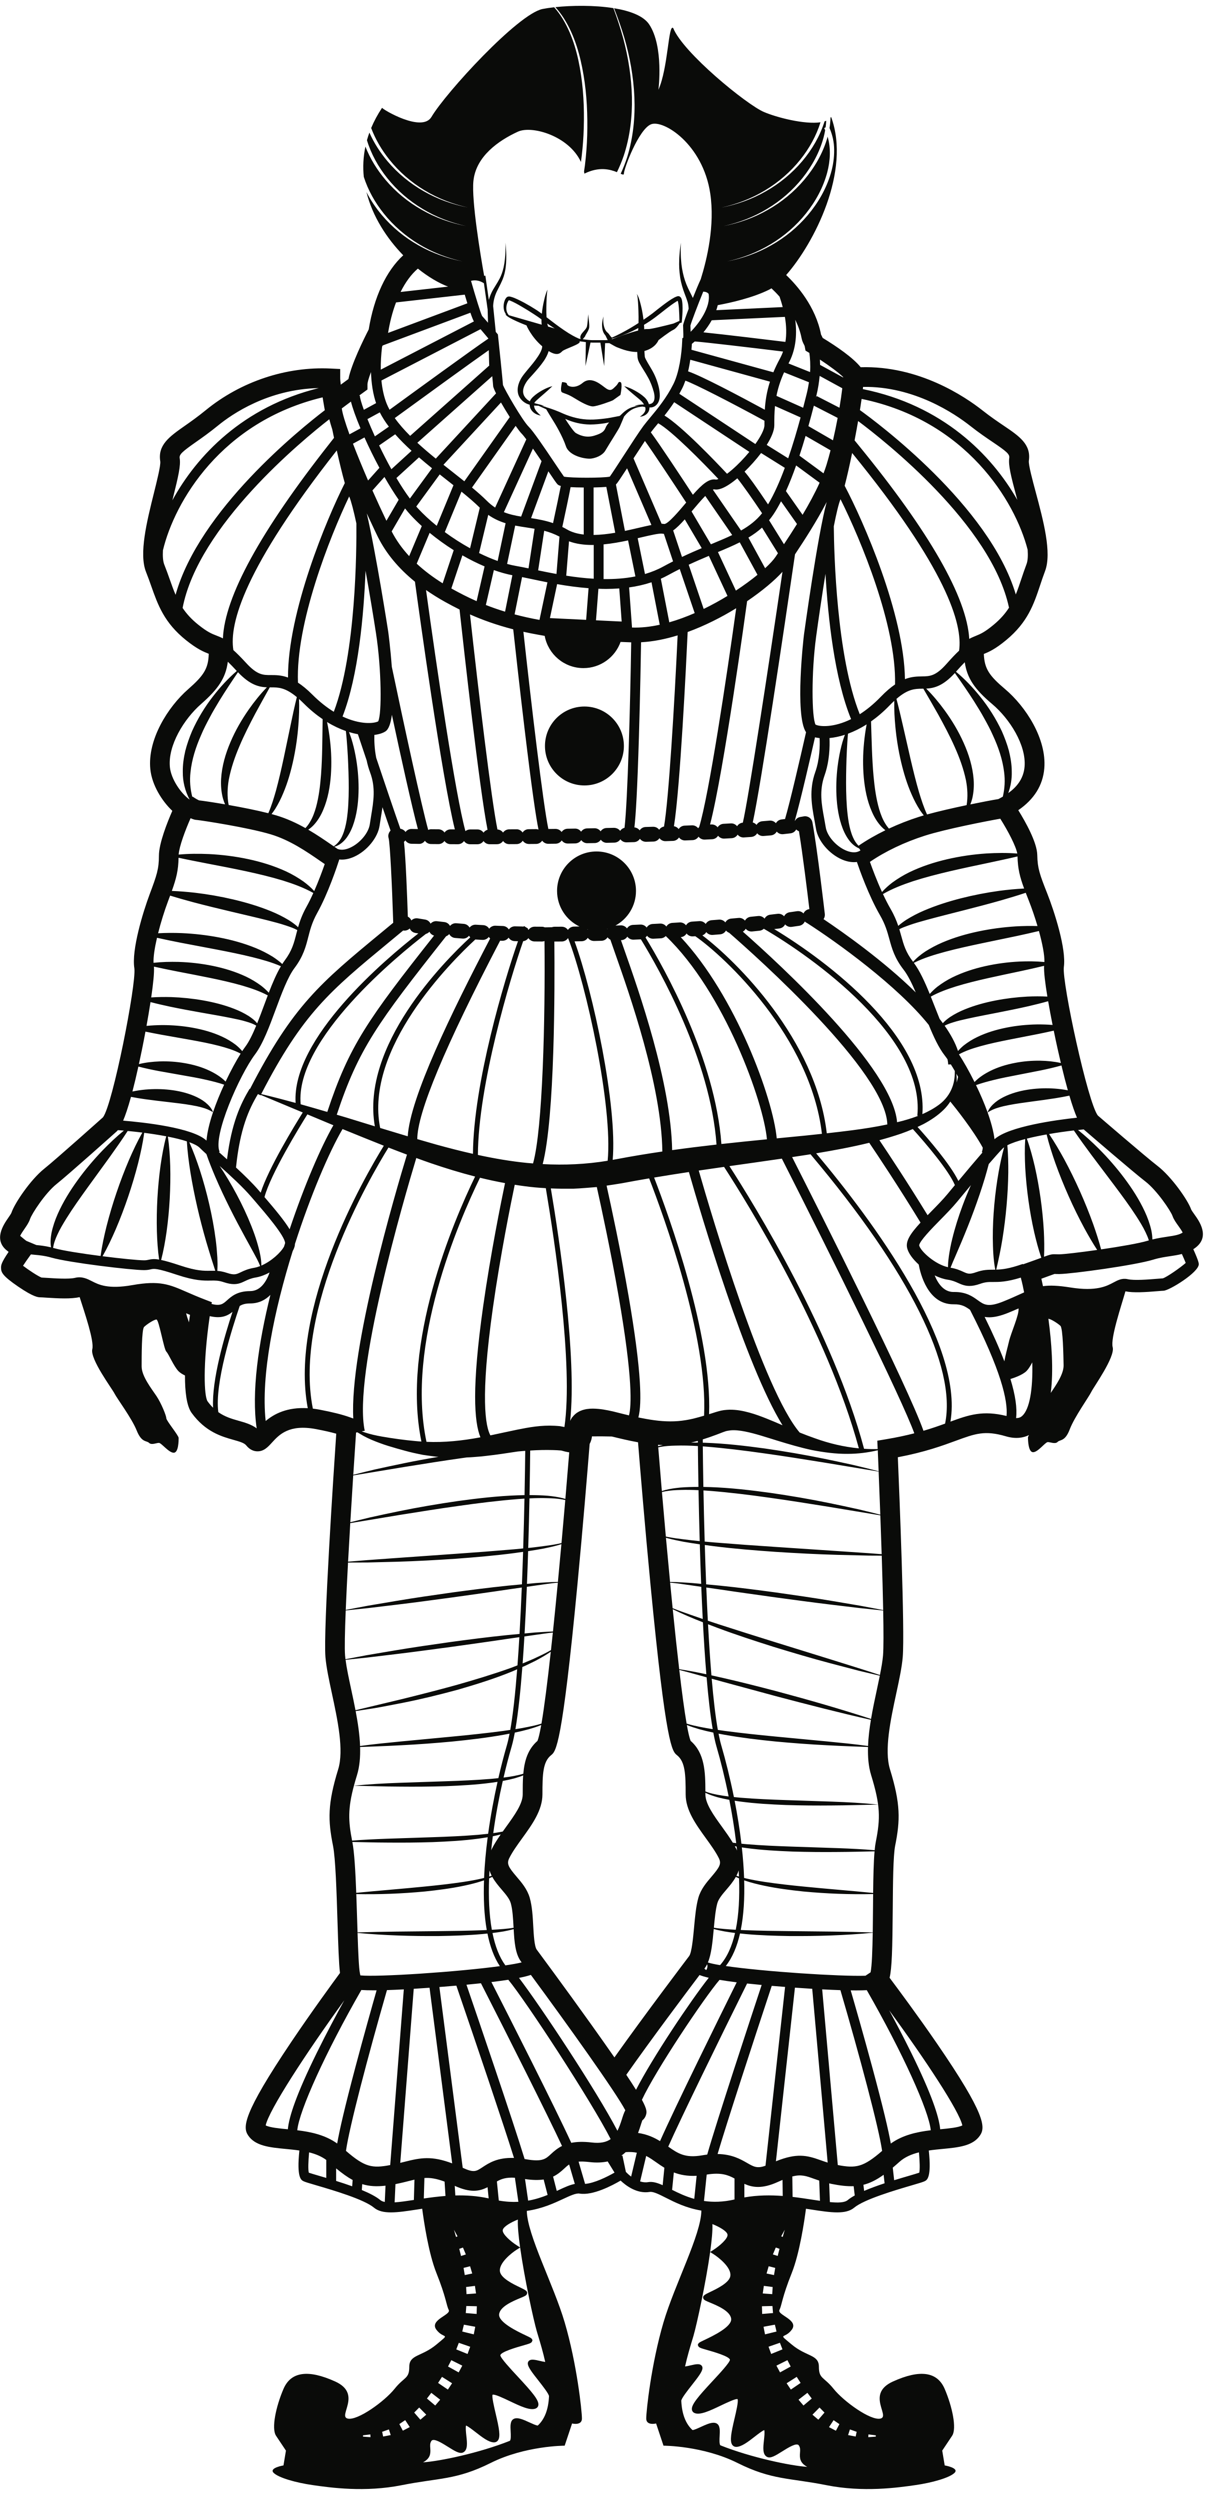 <?xml version="1.0" encoding="UTF-8"?>
<!DOCTYPE svg  PUBLIC '-//W3C//DTD SVG 1.1//EN'  'http://www.w3.org/Graphics/SVG/1.1/DTD/svg11.dtd'>
<svg version="1.1" viewBox="0 0 275 570" xmlns="http://www.w3.org/2000/svg">
<path d="m269.5 285.92c-0.864 0.224-1.752 0.363-2.664 0.498-1.213 0.179-2.467 0.363-3.868 0.793-4.252 1.296-18.431 3.228-21.375 3.281-0.5 0.01-0.81-6e-3 -1.041-0.018l-0.088-4e-3c-0.197 0.061-0.662 0.231-1.236 0.444-0.451 0.166-1.023 0.375-1.766 0.644 0.135 0.58 0.247 1.108 0.366 1.701 1.576-0.226 3.441-0.152 6.314 0.303 5.881 0.93 8.223-0.322 9.77-1.15 0.961-0.514 1.957-1.045 3.232-0.75 1.496 0.343 4.801 0.066 6.576-0.08 0.619-0.053 1.121-0.094 1.43-0.106 0.898-0.265 4.08-2.486 5.223-3.519-0.19-0.489-0.51-1.233-0.873-2.037m-26.971 25.37c-0.041-2.25-0.151-8.435-0.725-8.988-0.545-0.527-2.107-1.533-2.742-1.621 0.715 5.28 1.217 11.672 0.537 16.924 1.153-1.729 2.967-4.27 2.93-6.315m-7.139-0.656c-0.4 0.746-0.836 1.473-1.277 1.932-0.955 0.99-3.137 1.685-3.707 1.855 1.131 3.705 1.558 6.668 1.291 8.916 0.701 0.012 1.111-0.24 1.394-0.496 1.686-1.531 2.457-6.022 2.299-12.207m-5.875 12.225c0.338-3.465-1.246-10.403-8.326-24.211-0.977-0.701-1.877-1.287-3.662-1.256h-0.133c-5.849 2e-3 -7.539-7.037-7.904-9.072-1.332-1.205-2.34-2.549-2.635-3.744-0.398-1.606 0.766-3.341 3.051-5.816-5.014-8.203-9.608-15.11-11.694-18.194-4.015 0.983-8.064 1.725-12.107 2.402 13.014 15.498 33.621 43.36 30.623 61.176 4.193-1.539 7.393-2.629 12.787-1.285m-18.937 3.373c1.9-0.557 3.496-1.118 4.927-1.639 2.655-12.961-8.162-34.668-30.564-61.265-0.047-0.055-0.08-0.095-0.125-0.146-0.195 0.032-0.393 0.065-0.588 0.097-1.201 0.188-2.402 0.367-3.603 0.547 6.703 13.218 26.38 52.288 29.953 62.406m-2.094 0.574c-2.77-7.719-19.064-40.676-30.203-62.629-3.992 0.586-7.977 1.143-11.953 1.706 5.732 8.891 23.65 37.96 30.701 64.45 1.027 0.068 2.062 0.09 3.103 0.072l-0.084-1.916 1.965-0.328c2.487-0.414 4.612-0.877 6.471-1.355m-5.723 131.56c1.522 2.809 3.315 6.211 5.022 9.68 4.717 9.58 6.347 14.639 6.607 17.443 0.059-6e-3 0.123-0.011 0.182-0.017 1.637-0.157 4.002-0.383 4.867-0.865-0.695-3.254-8.41-14.961-16.678-26.241m9.475 27.35c-0.43-4.461-6.42-17.697-14.586-31.942-0.727 0.038-1.549 0.055-2.463 0.055-0.383 0-0.795-6e-3 -1.203-0.012 0.978 3.375 3.006 10.436 4.918 17.538 2.48 9.195 3.693 14.388 4.225 17.39 2.753-1.98 6.07-2.664 9.109-3.029m-2.695 5.037c-1.672 0.418-3.227 1.07-4.448 2.168-0.531 0.478-1.035 0.912-1.521 1.322l0.322 2.865c1.215-0.375 2.371-0.714 3.365-1.005 0.936-0.276 1.897-0.557 2.352-0.713 0.178-0.701 0.119-2.592-0.07-4.637m-7.832 7.051-0.219-1.936c-1.629 1.162-3.09 1.901-4.61 2.283l0.166 1.391c1.436-0.619 3.055-1.205 4.663-1.738m-6.805 2.777-0.252-2.117c-1.467 0.06-3.074-0.123-5.004-0.51-0.201-0.041-0.379-0.088-0.57-0.131l0.154 4.268c1.883 0.185 3.357 0.139 4.074-0.457 0.426-0.356 0.977-0.707 1.598-1.053m-7.932 1.223-0.168-4.614c-0.459-0.152-0.894-0.302-1.279-0.441-1.709-0.615-2.828-1.012-4.854-0.504l0.059 4.664c1.596 0.186 3.123 0.42 4.545 0.639 0.582 0.09 1.146 0.176 1.697 0.256m-8.025 6.599-0.811 1.495 0.346 0.136 0.465-1.631zm-1.201 4.344-0.846-0.295-0.658 1.576 1.094 0.346 0.41-1.627zm-2.498 22.322 0.605 1.651 2.572-1.043-0.582-1.506-2.595 0.898zm1.798 4.317 0.825 1.539 2.427-1.342-0.746-1.447-2.506 1.25zm2.329 4.015 0.961 1.44 2.228-1.516-0.891-1.383-2.298 1.459zm4.736 2.184-2.024 1.563 1.129 1.328 1.887-1.594-0.992-1.297zm1.152 4.98 1.34 1.145 1.406-1.625-1.134-1.15-1.612 1.63zm-32.002-51.263c1.438 0.724 3.094 1.517 5.049 2.062l0.541-5.267c-2.105 0.119-3.785-0.219-5.197-0.762l-0.393 3.967zm-2.156-1.059 0.393-3.976c-0.657-0.399-1.256-0.817-1.821-1.215-0.795-0.559-1.529-1.074-2.328-1.481l-1.381 5.811c0.575 0.183 1.188 0.266 1.811 0.162 1.045-0.178 2.115 0.152 3.326 0.699m-7.189-1.961 1.296-5.451c-0.732-0.141-1.558-0.195-2.529-0.131-0.316 0.295-0.66 0.576-1.037 0.83l0.285-0.058 0.789 3.746c0.223 0.232 0.643 0.646 1.196 1.064m-3.786-0.912-1.565-2.543c-1.191 0.258-2.57 0.328-4.175 0.139-1.013-0.119-1.806-0.143-2.455-0.096l1.48 5.074c2.076-0.156 4.977-1.578 6.715-2.574m-9.057 2.584-1.293-4.435c-0.397 0.257-0.733 0.57-1.1 0.914-0.769 0.718-1.558 1.375-2.559 1.853l0.838 3.264c0.159-0.072 0.318-0.147 0.473-0.219 1.378-0.641 2.552-1.18 3.641-1.377m-6.203 2.508-0.905-3.525c-1.133 0.175-2.514 0.162-4.246-0.1l0.715 4.928c1.654-0.291 3.122-0.774 4.436-1.303m-31.434 52.932-1.043-1.588-1.328 0.902 0.795 1.504 1.576-0.818zm1.015-3.309 1.406 1.625 1.341-1.145-1.611-1.63-1.136 1.15zm2.906-3.203 1.887 1.594 1.129-1.328-2.023-1.563-0.993 1.297zm2.539-3.557 2.23 1.516 0.96-1.44-2.299-1.459-0.891 1.383zm2.267-3.742 2.427 1.342 0.825-1.539-2.507-1.25-0.745 1.447zm-12.176-37.428c1.265-0.078 2.77-0.3 4.386-0.548l0.138-4.635c-0.358 0.086-0.729 0.179-1.123 0.279-0.874 0.223-1.865 0.473-3.012 0.703-0.068 0.014-0.131 0.024-0.198 0.037l-0.191 4.164zm-3.269-0.521c0.25 0.209 0.598 0.346 1.02 0.433l0.171-3.714c-2.013 0.234-3.686 0.148-5.311-0.356l-0.092 1.346c1.744 0.724 3.26 1.498 4.212 2.291m-10.069-4.363c1.203 0.377 2.451 0.785 3.661 1.222l0.098-1.439c-1.171-0.637-2.39-1.508-3.759-2.647v2.864zm-3.884-1.168c0.507 0.148 1.057 0.308 1.634 0.48v-4.096c-1.125-0.841-2.477-1.375-3.914-1.734-0.19 2.045-0.25 3.936-0.07 4.637 0.453 0.156 1.414 0.437 2.35 0.713m4.121-7.366c0.52-3.004 1.713-8.199 4.148-17.39 1.882-7.104 3.876-14.164 4.84-17.543-0.253 2e-3 -0.502 4e-3 -0.745 4e-3 -1.038 0-1.955-0.024-2.73-0.076-8.18 14.259-14.182 27.519-14.612 31.984 3.038 0.365 6.346 1.047 9.099 3.021m-11.251-3.248c0.258-2.804 1.889-7.863 6.606-17.443 2.202-4.473 4.547-8.84 6.266-11.957-8.751 12.078-17.21 25.074-17.923 28.516 0.863 0.484 3.231 0.71 4.868 0.867 0.06 6e-3 0.123 0.011 0.183 0.017m14.143-162.34 0.781 0.279c-0.878-15.926 9.613-51.555 12.236-60.168-1.409-0.527-2.813-1.067-4.211-1.613-4.307 6.955-21.733 36.918-17.245 59.529 0.507 0.06 1.034 0.14 1.58 0.244 2.952 0.563 5.131 1.111 6.859 1.729m-9.599-2.071c-4.3-22.786 12.82-52.512 17.341-59.847-3.152-1.247-6.282-2.526-9.412-3.798-3.081 5.266-7.299 15.14-10.855 26.202-4e-3 0.17-0.021 0.334-0.057 0.491-0.08 0.353-0.238 0.732-0.451 1.123-4.198 13.447-7.3 28.351-6.164 38.749 1.898-1.596 4.863-3.201 9.598-2.92m-11.65 4.594c-1.205-8.135 0.362-19.275 3.129-30.429-1.131 1.144-2.633 1.951-4.627 1.951-1.114 0-1.804 0.226-2.367 0.578-1.681 4.889-5.773 17.716-4.879 24.209 1.532 1.087 3.119 1.541 4.673 1.978 1.415 0.399 2.863 0.815 4.071 1.713m-9.941-4.695c-0.338-6.375 2.64-16.461 4.432-21.869-0.894 0.709-1.868 1.219-3.319 1.219-0.549 0-1.169-0.076-1.875-0.237-1.616 11.252-1.281 18.211-0.502 19.41 0.413 0.57 0.836 1.057 1.264 1.477m-1.977-24.711 1.691 0.651-0.061 0.392c2.022 0.526 2.625-0.015 3.516-0.814 0.993-0.891 2.353-2.114 5.274-2.114 2.418 0 3.74-2.252 4.439-4.246-1.027 0.553-2.096 0.965-3.13 1.137-1.133 0.19-1.813 0.512-2.468 0.824-0.743 0.354-1.459 0.694-2.509 0.696-0.627 0-1.372-0.123-2.313-0.436-1.214-0.406-1.965-0.393-3.01-0.373-1.58 0.027-3.54 0.064-7.677-1.314-4.642-1.549-5.26-1.413-5.976-1.252-0.363 0.082-0.816 0.183-1.544 0.183-2.825 0-17.023-1.685-21.121-2.855-1.508-0.432-2.679-0.537-3.713-0.633-0.322-0.027-0.64-0.061-0.957-0.098l-0.199 0.274c-0.544 0.744-1.155 1.623-1.605 2.316 1.28 0.975 3.408 2.375 4.22 2.688 0.33 0.011 0.768 0.041 1.328 0.076 1.609 0.107 4.955 0.326 6.316-0.012 1.577-0.396 2.83 0.246 3.834 0.76 1.549 0.793 3.673 1.881 9.256 0.894 6.252-1.101 8.429-0.148 12.386 1.582 1.127 0.493 2.406 1.051 4.023 1.674m-3.292 3.531c-0.307-0.125-0.596-0.246-0.878-0.365 0.138 0.598 0.375 1.315 0.647 2.065 0.078-0.596 0.155-1.166 0.231-1.7m-38.304-17.668c0.254 0.213 0.765 0.643 0.99 0.797l2.292 0.955c0.904 0.082 2.005 0.2 3.338 0.524-0.193-1.065-0.09-2.209 0.1-3.264 0.312-1.504 0.808-2.95 1.418-4.33 1.222-2.764 2.806-5.307 4.541-7.713 1.739-2.406 3.649-4.668 5.692-6.8 1.539-1.584 3.135-3.114 4.856-4.514-0.468-0.041-0.923-0.076-1.36-0.107-0.184 0.222-0.336 0.355-0.458 0.454-0.854 0.764-10.784 9.641-13.549 11.852-2.559 2.046-5.62 6.749-6.021 7.955-0.268 0.802-0.77 1.529-1.301 2.299-0.283 0.411-0.765 1.108-0.957 1.545 0.123 0.101 0.265 0.219 0.419 0.347m23.063-26.616c4.597 0.378 15.927 1.591 19.005 4.556 0.155-1.916 0.711-4.159 1.492-6.478-0.805-0.506-1.601-0.824-2.436-1.055-0.83-0.24-1.676-0.412-2.531-0.555-1.706-0.295-3.444-0.489-5.197-0.698-1.755-0.202-3.526-0.404-5.313-0.654-1.071-0.154-2.146-0.324-3.231-0.536-0.699 2.535-1.293 4.25-1.789 5.42m2.116-6.642c0.98-0.21 1.966-0.351 2.955-0.444 1.853-0.162 3.72-0.149 5.584 0.063 1.86 0.217 3.728 0.625 5.513 1.373 0.887 0.378 1.759 0.838 2.538 1.452 0.754 0.613 1.467 1.355 1.796 2.261 0.709-2.097 1.597-4.251 2.529-6.267-1.371-0.461-2.708-0.788-4.062-1.098-1.772-0.412-3.574-0.715-5.383-1.034l-5.477-0.973c-1.532-0.293-3.071-0.611-4.634-1.027-0.488 2.216-0.941 4.097-1.359 5.694m1.48-6.251c1.544-0.381 3.112-0.551 4.677-0.613 1.934-0.066 3.875 0.062 5.796 0.4 1.917 0.333 3.825 0.857 5.626 1.715 1.319 0.633 2.625 1.429 3.666 2.48 1.195-2.516 2.431-4.772 3.433-6.374-1.591-0.843-3.264-1.327-4.962-1.778-2.127-0.553-4.306-0.96-6.498-1.36l-6.637-1.173c-1.199-0.224-2.4-0.449-3.609-0.703-0.282 1.516-0.555 2.917-0.789 4.071-0.243 1.19-0.476 2.294-0.703 3.335m1.731-8.711c1.185-0.121 2.374-0.174 3.561-0.187 2.321 0 4.643 0.185 6.945 0.6 2.298 0.416 4.586 1.043 6.753 2.05 1.084 0.499 2.124 1.118 3.085 1.847 0.536 0.433 1.044 0.916 1.483 1.446 0.244-0.371 0.47-0.699 0.673-0.969 0.888-1.183 1.72-2.915 2.52-4.849-0.704-0.423-1.471-0.679-2.26-0.909-1.107-0.344-2.26-0.57-3.407-0.807-2.299-0.466-4.63-0.855-6.964-1.272-2.335-0.415-4.678-0.843-7.026-1.335-1.482-0.318-2.964-0.654-4.448-1.045-0.276 1.788-0.595 3.658-0.915 5.43m1.074-6.489c1.52-0.106 3.037-0.123 4.552-0.082 2.428 0.085 4.851 0.329 7.253 0.753 2.401 0.425 4.789 1.019 7.105 1.921 1.158 0.446 2.288 0.998 3.362 1.675 0.525 0.361 1.044 0.737 1.499 1.194 0.138 0.141 0.268 0.291 0.391 0.445 0.534-1.325 1.057-2.73 1.572-4.12 0.277-0.75 0.558-1.503 0.841-2.251-1.859-0.989-3.795-1.632-5.76-2.22-2.408-0.694-4.864-1.242-7.343-1.755-2.478-0.511-4.979-0.984-7.497-1.472-1.776-0.353-3.557-0.705-5.352-1.112 0.103 1.336-0.181 3.998-0.623 7.024m0.531-7.893c1.891-0.214 3.792-0.253 5.687-0.209 2.619 0.083 5.236 0.378 7.821 0.907 2.583 0.531 5.143 1.304 7.568 2.445 1.211 0.576 2.373 1.273 3.458 2.074 0.62 0.485 1.213 1.016 1.743 1.598 0.859-2.228 1.763-4.346 2.767-6.033-2.113-0.922-4.285-1.508-6.479-2.065-2.687-0.666-5.411-1.208-8.149-1.737l-8.255-1.568c-1.787-0.354-3.576-0.715-5.373-1.12-0.535 2.318-0.855 4.394-0.788 5.708m1.036-6.738c1.797-0.106 3.592-0.106 5.384-0.038 2.856 0.132 5.706 0.452 8.527 0.994 2.819 0.541 5.618 1.298 8.31 2.399 1.345 0.55 2.652 1.214 3.899 1.978 0.773 0.5 1.521 1.056 2.199 1.681 0.177-0.276 0.355-0.549 0.539-0.794 1.68-2.239 2.126-3.992 2.644-6.023 0.077-0.3 0.157-0.609 0.241-0.925-0.799-0.438-1.673-0.728-2.542-1.022-1.362-0.461-2.766-0.819-4.168-1.18-2.81-0.711-5.649-1.358-8.489-2.032-2.84-0.671-5.685-1.362-8.527-2.114-1.759-0.475-3.517-0.967-5.271-1.511-0.148 0.398-0.302 0.811-0.467 1.254-0.844 2.246-1.662 4.879-2.279 7.333m3.134-9.653c1.773 0.068 3.538 0.215 5.295 0.412 2.945 0.351 5.869 0.862 8.762 1.542 2.891 0.683 5.757 1.534 8.54 2.671 1.393 0.566 2.753 1.243 4.06 2.029 0.644 0.409 1.277 0.851 1.857 1.359 0.092 0.086 0.183 0.178 0.273 0.269 0.391-1.361 0.924-2.873 1.895-4.623 0.555-0.996 1.085-2.087 1.582-3.195-2.247-1.259-4.602-2.097-6.994-2.848-2.771-0.837-5.593-1.507-8.443-2.121-2.852-0.608-5.728-1.165-8.623-1.717-2.213-0.435-4.435-0.857-6.671-1.343-0.045 2.828-0.506 4.687-1.533 7.565m4.062-20.819c-1.035-1.909-1.594-4.131-1.562-6.338-0.031-1.609 0.213-3.205 0.564-4.757 0.389-1.544 0.924-3.038 1.532-4.49 1.292-2.875 2.919-5.562 4.831-8.01 1.612-2.079 3.396-4.022 5.381-5.737-0.813-0.886-1.476-1.565-2.044-2.107-0.464 3.668-2.167 6.208-6.089 9.639-3.909 3.421-7.61 9.464-7.117 14.395 0.275 2.751 2.536 6.024 4.504 7.405m6.094-37.41c0.462 0.18 0.94 0.367 1.492 0.647 0.395-9.499 8.56-24.42 24.358-44.48 0.362-0.46 0.712-0.903 0.976-1.244-0.133-0.634-0.264-1.265-0.39-1.888-0.268-0.837-0.501-1.627-0.688-2.351-6.143 4.778-29.836 24.259-33.446 43.019 0.874 1.308 1.998 2.568 3.579 3.833 2.097 1.678 3.079 2.06 4.119 2.464m-9.301-9.289c5.349-19.275 28.484-37.86 34.024-42.089l-0.242-1.395c-0.098-0.572-0.18-1.072-0.256-1.538-23.144 5.552-33.775 23.848-36.409 34.877-0.073 1.346 2e-3 2.491 0.311 3.266 0.475 1.185 0.869 2.303 1.251 3.383 0.437 1.237 0.847 2.393 1.321 3.496m-0.735-21.54c5.583-10.216 16.127-21.338 33.39-25.593-11.519 0.229-19.796 5.937-22.954 8.52-1.941 1.588-3.679 2.811-5.077 3.792-3.075 2.161-3.83 2.817-3.69 3.659 0.279 1.674-0.324 4.226-1.506 8.965-0.052 0.213-0.108 0.436-0.163 0.657m38.636-20.96c0.14 1.156 0.789 3.274 1.747 5.913l2.515-1.366c-1.05-2.496-1.822-4.654-2.174-6.103-0.839 0.617-1.605 1.187-2.088 1.556m3.942-2.917h0.182c0 0.487 0.329 1.648 0.904 3.234l2.786-1.517c-0.69-2.06-1.075-4.444-1.157-7.089-0.493 1.307-0.803 2.339-0.803 2.834v1.147l-0.927 0.674c-0.299 0.217-0.634 0.461-0.985 0.717m5.244-11.151c-0.223 1.842-0.321 3.589-0.297 5.228l21.234-10.992c-0.154-0.265-0.394-0.803-0.799-1.986l-20.001 7.467c-0.046 0.093-0.092 0.188-0.137 0.283m1.369-3.145 18.075-6.748c-0.178-0.578-0.376-1.233-0.596-1.978l-15.666 1.773c-0.79 2.082-1.405 4.424-1.813 6.953m2.852-9.336 10.828-1.225c-2.104-0.787-4.506-2.197-6.887-4.104-1.506 1.287-2.838 3.102-3.941 5.329m16.061-2.535c1.075 3.753 2.177 7.329 2.531 8.018 0.271 0.286 0.791 0.885 1.341 1.531l-0.083-3.013-0.85-5.987c-0.556-0.369-1.639-0.894-2.939-0.549m4.047 15.807c-3.834 2.684-13.978 10.04-21.433 15.476 0.97 1.365 2.166 2.721 3.505 4.057l18.084-16.071-0.06 5e-3 -0.096-3.467zm2.781 11.929-13.114 14.199c0.762 0.607 1.525 1.206 2.272 1.796 0.85 0.669 1.682 1.326 2.489 1.971l10.361-14.646c-0.688-1.079-1.392-2.243-2.008-3.32m3.344 5.328-9.948 14.06c1.257 1.042 2.399 2.045 3.353 2.996 0.632 0.635 1.272 1.146 1.92 1.573l7.11-15.557c-0.441-0.589-0.81-1.048-1.06-1.298-0.317-0.318-0.808-0.963-1.375-1.774m3.946 5.178-6.625 14.495c1.257 0.504 2.56 0.784 3.932 1.011l4.659-12.63c-0.642-0.954-1.324-1.953-1.966-2.876m3.516 5.181-3.94 10.676c1.629 0.251 3.293 0.551 5.008 1.138 0.637-2.963 1.427-6.707 1.77-8.477-0.501-0.129-0.651-0.272-0.769-0.392-0.241-0.24-0.733-0.956-2.069-2.945m5.069 3.609c-0.349 1.883-1.146 5.639-1.887 9.079 0.361 0.178 0.725 0.369 1.093 0.584 1.085 0.633 2.382 0.984 3.79 1.143v-10.722c-1.248-8e-3 -2.228-0.038-2.996-0.084m5.246 0.075v10.83c1.614-0.024 3.296-0.223 4.934-0.503l-2.03-10.455c-0.702 0.061-1.643 0.107-2.904 0.128m5.09-0.674 2.055 10.58c1.142-0.239 2.232-0.492 3.218-0.723 1.1-0.258 2.03-0.472 2.819-0.628l-5.551-12.919c-1.656 2.546-2.211 3.362-2.475 3.624-0.019 0.022-0.041 0.044-0.066 0.066m4.014-5.96 6.406 14.911c0.217 4e-3 0.422 0.019 0.603 0.054h0.014c0.865 0 3.43-3.044 4.811-4.684 0.058-0.07 0.115-0.136 0.173-0.205-3.082-4.713-7.498-11.379-9.404-14.048-0.775 1.163-1.701 2.587-2.603 3.972m3.951-5.927c1.957 2.619 7.271 10.695 9.584 14.226 2.136-2.417 3.715-3.772 5.287-3.458 0.078 0.01 0.262-0.026 0.535-0.133-3.613-3.84-10.699-11.044-13.732-12.714-0.026 0.029-0.053 0.062-0.077 0.092-0.562 0.676-1.095 1.314-1.517 1.877-0.026 0.033-0.053 0.073-0.08 0.11m3.109-3.838c4.01 2.47 11.705 10.542 14.264 13.279 0.342-0.257 0.709-0.545 1.127-0.906 1.406-1.215 2.781-2.653 3.959-4.084l-17.139-11.328c-0.734 1.12-1.486 2.126-2.211 3.039m3.385-4.959 17.336 11.457c1.254-1.772 2.07-3.369 2.07-4.289 0-0.337 0-0.677 2e-3 -1.023-7.601-4.132-15.873-8.388-18.027-9.139-0.213 0.614-0.451 1.209-0.727 1.759-0.213 0.426-0.431 0.836-0.654 1.235m2.531-15.555c2e-3 0.052 4e-3 0.13 8e-3 0.231 0.012 0.266 0.023 0.676 0.037 1.192 1.932-1.924 4.619-5.662 4.098-8.658-0.229-0.286-0.614-0.477-1.221-0.5-1.197 2.924-2.754 7.011-2.922 7.735m6.231-4.654c-0.088 0.385-0.203 0.765-0.334 1.144l15.15-0.702c-0.203-0.771-0.445-1.565-0.725-2.377-0.689-0.78-1.33-1.42-1.845-1.899-0.164 0.103-0.326 0.198-0.479 0.275-3.795 1.898-8.869 3.026-11.767 3.559m17.67 3.334c0.492 3.829-0.016 7.162-1.539 9.957 0 1e-3 0 3e-3 -2e-3 3e-3l4.923 1.965c0.102-1.681 6e-3 -3.109-0.164-4.368-4e-3 -1e-3 -6e-3 -2e-3 -7e-3 -4e-3l-0.872-0.521-0.187-0.997c-0.016-0.087-0.057-0.172-0.17-0.392-0.172-0.335-0.41-0.793-0.531-1.422-0.293-1.513-0.815-2.924-1.451-4.221m5.625 9.069c0.023 0.389 0.035 0.798 0.041 1.22l5.265 2.871c0-0.032 2e-3 -0.066 4e-3 -0.097-1.014-0.981-3.027-2.494-5.31-3.994m9.843 6.236c-0.013 0.158-0.031 0.329-0.05 0.503 18.142 3.669 29.31 14.893 35.224 25.271-0.06-0.221-0.121-0.444-0.178-0.655-1.263-4.717-1.912-7.257-1.662-8.935 0.125-0.844-0.642-1.487-3.756-3.593-1.416-0.956-3.177-2.147-5.146-3.7-3.555-2.806-12.842-9.075-24.432-8.891m37.526 37.125c-2.866-11.108-14.053-29.497-37.858-34.384-0.109 0.786-0.24 1.644-0.384 2.552 3.705 2.66 29.529 21.783 35.541 42.031 0.453-1.111 0.841-2.275 1.257-3.52 0.364-1.086 0.737-2.211 1.19-3.404 0.295-0.78 0.349-1.928 0.254-3.275m-4.252 13.22c-3.987-18.898-28.508-38.161-34.406-42.561-0.247 1.424-0.52 2.914-0.805 4.406 0.269 0.336 0.627 0.772 0.998 1.226 16.154 19.773 24.584 34.546 25.15 44.035 0.569-0.306 1.078-0.515 1.528-0.698 1.009-0.411 1.962-0.8 4.027-2.513 1.557-1.293 2.658-2.572 3.508-3.895m-10.086 12.435c-0.543 0.546-1.195 1.244-2.004 2.158 2.016 1.68 3.834 3.59 5.482 5.64 1.957 2.413 3.629 5.071 4.975 7.921 0.633 1.442 1.195 2.926 1.611 4.462 0.379 1.545 0.653 3.138 0.651 4.746 0.052 1.668-0.231 3.35-0.799 4.907 1.785-1.27 3.482-3.141 3.721-6.027 0.404-4.936-3.403-10.913-7.374-14.264-3.99-3.365-5.736-5.876-6.263-9.543m12.025 44.278c-2.291 0.544-4.564 1.019-6.832 1.506-2.885 0.604-5.75 1.212-8.59 1.872-2.838 0.665-5.648 1.385-8.404 2.272-2.348 0.784-4.656 1.653-6.855 2.925 0.546 1.174 1.132 2.338 1.744 3.391 0.828 1.432 1.353 2.704 1.746 3.868 0.566-0.509 1.181-0.957 1.81-1.372 1.293-0.809 2.639-1.51 4.022-2.102 2.764-1.186 5.613-2.088 8.492-2.823 2.879-0.731 5.795-1.294 8.73-1.699 1.874-0.243 3.754-0.432 5.647-0.524-0.988-2.681-1.438-4.514-1.51-7.314m1.877 8.286c-1.849 0.617-3.705 1.173-5.562 1.71-2.827 0.802-5.659 1.544-8.489 2.265-2.826 0.726-5.652 1.423-8.449 2.185-1.396 0.386-2.793 0.768-4.146 1.254-0.743 0.265-1.485 0.531-2.18 0.885 0.16 0.531 0.303 1.041 0.436 1.53 0.55 2.001 1.027 3.734 2.707 5.914 0.798-0.903 1.763-1.667 2.765-2.341 1.235-0.787 2.529-1.474 3.863-2.048 2.672-1.15 5.458-1.956 8.268-2.547 2.811-0.592 5.654-0.963 8.508-1.147 1.65-0.092 3.305-0.127 4.961-0.076-0.586-1.992-1.281-4.024-1.987-5.808-0.253-0.64-0.484-1.226-0.695-1.776m3.006 8.715c-1.668 0.402-3.328 0.768-4.986 1.128l-8.229 1.715c-2.726 0.578-5.439 1.17-8.115 1.883-2.445 0.667-4.863 1.369-7.19 2.539 1.338 1.783 2.514 4.354 3.624 7.09 0.519-0.592 1.101-1.133 1.714-1.63 1.071-0.819 2.219-1.537 3.418-2.135 2.407-1.184 4.952-2.004 7.526-2.58 2.574-0.574 5.185-0.917 7.802-1.047 1.895-0.079 3.793-0.072 5.69 0.108 0.053-1.572-0.469-4.222-1.254-7.071m1.178 7.941c-1.787 0.439-3.563 0.822-5.33 1.208-2.51 0.532-5.002 1.05-7.471 1.605-2.469 0.558-4.914 1.15-7.311 1.887-1.953 0.622-3.877 1.301-5.72 2.321 0.299 0.745 0.593 1.493 0.884 2.239 0.372 0.947 0.745 1.901 1.124 2.833 0.257 0.331 0.501 0.66 0.742 0.989 0.052-0.062 0.105-0.126 0.162-0.185 0.445-0.465 0.957-0.85 1.476-1.22 1.061-0.697 2.182-1.27 3.332-1.736 2.299-0.942 4.676-1.58 7.069-2.047 2.394-0.466 4.812-0.755 7.24-0.883 1.512-0.068 3.029-0.078 4.553 1e-3 -0.498-3.019-0.828-5.675-0.75-7.012m0.927 8.067c-1.478 0.417-2.953 0.781-4.429 1.126-2.338 0.533-4.674 1.004-7.002 1.46-2.326 0.459-4.649 0.889-6.94 1.395-1.142 0.258-2.291 0.506-3.39 0.868-0.639 0.199-1.258 0.425-1.844 0.73 1.381 1.972 2.441 3.916 3.051 5.777 0.392-0.461 0.84-0.882 1.301-1.27 0.949-0.745 1.978-1.383 3.052-1.902 2.151-1.045 4.426-1.712 6.715-2.169 2.293-0.457 4.613-0.684 6.932-0.725 1.189-8e-3 2.377 0.023 3.564 0.123-0.351-1.765-0.703-3.629-1.01-5.413m1.274 6.713c-1.203 0.276-2.402 0.524-3.596 0.768l-6.615 1.292c-2.184 0.439-4.355 0.885-6.473 1.476-1.687 0.481-3.347 0.994-4.922 1.863 2e-3 8e-3 6e-3 0.018 8e-3 0.027 1.028 1.582 2.297 3.806 3.532 6.288 1.021-1.069 2.312-1.889 3.623-2.546 1.783-0.888 3.681-1.446 5.593-1.814 1.914-0.373 3.852-0.534 5.785-0.504 1.569 0.034 3.137 0.176 4.69 0.529-0.246-1.036-0.5-2.137-0.762-3.322-0.256-1.149-0.554-2.546-0.863-4.057m1.756 7.934c-1.557 0.443-3.088 0.79-4.615 1.11l-5.459 1.071c-1.803 0.351-3.6 0.686-5.364 1.129-1.349 0.334-2.679 0.685-4.043 1.171 0.969 2 1.895 4.137 2.641 6.222 0.312-0.913 1.012-1.667 1.756-2.293 0.769-0.629 1.631-1.105 2.512-1.497 1.771-0.781 3.632-1.222 5.488-1.473 1.859-0.245 3.726-0.291 5.582-0.163 0.99 0.075 1.978 0.199 2.963 0.391-0.448-1.589-0.934-3.462-1.461-5.668m1.81 6.885c-1.082 0.229-2.156 0.42-3.222 0.593-1.784 0.283-3.549 0.516-5.299 0.748-1.75 0.242-3.486 0.465-5.186 0.792-0.851 0.16-1.695 0.346-2.519 0.601-0.832 0.245-1.621 0.577-2.418 1.099 0.771 2.164 1.347 4.267 1.572 6.099 3.264-2.939 14.145-4.403 18.799-4.906-0.484-1.145-1.057-2.753-1.727-5.026m7.235 35.052c4.271-0.627 8.709-1.389 10.578-1.959 0.105-0.033 0.203-0.055 0.308-0.086-0.195-0.637-0.457-1.25-0.748-1.852-0.597-1.276-1.359-2.481-2.125-3.679-1.546-2.389-3.261-4.697-4.988-7.006l-5.23-6.944c-1.356-1.834-2.711-3.677-4.012-5.591-1.793 0.21-3.74 0.484-5.654 0.814 1.261 1.858 2.377 3.781 3.443 5.725 1.295 2.398 2.488 4.839 3.598 7.32 1.107 2.48 2.127 5.001 3.045 7.566 0.656 1.869 1.275 3.756 1.785 5.692m-13.018 1.683c1.404-0.513 1.76-0.613 2.707-0.568 0.166 8e-3 0.389 0.018 0.746 0.014 1.151-0.022 4.758-0.442 8.666-1-1.045-1.606-1.994-3.256-2.906-4.922-1.295-2.396-2.49-4.838-3.594-7.32-1.105-2.482-2.123-5.002-3.041-7.568-0.75-2.137-1.445-4.297-1.992-6.525-1.576 0.282-3.113 0.6-4.506 0.95 0.756 2.097 1.319 4.221 1.817 6.356 0.545 2.424 0.984 4.863 1.328 7.315 0.343 2.454 0.592 4.92 0.732 7.402 0.094 1.945 0.141 3.896 0.043 5.866m-4.029 1.456c1.57-0.553 2.646-0.948 3.408-1.227-0.656-1.914-1.162-3.848-1.613-5.79-0.547-2.424-0.985-4.864-1.326-7.317-0.34-2.452-0.588-4.919-0.727-7.4-0.105-2.174-0.148-4.358-2e-3 -6.567-1.656 0.431-3.078 0.909-4.072 1.424 0.185 2.084 0.222 4.152 0.211 6.216-0.033 2.545-0.174 5.081-0.397 7.607-0.222 2.528-0.537 5.044-0.937 7.554-0.379 2.334-0.856 4.642-1.414 6.978 1.318-0.031 2.968-0.205 6.07-1.299l0.033 0.092 0.766-0.271zm-20.91 2.791c0.759 1.855 2.076 3.785 4.287 3.785 0.086 0 0.174-2e-3 0.258-2e-3 2.685 0 4.132 1.043 5.296 1.883 1.411 1.015 2.342 1.687 5.862 0.259 1.568-0.634 2.775-1.181 3.84-1.666 0.298-0.134 0.58-0.261 0.853-0.384v-2e-3c-0.224-1.172-0.387-1.954-0.754-3.368-3.222 1.002-4.935 1.004-6.342 1.002-1.001-0.013-1.748 0-2.908 0.411-0.994 0.349-1.779 0.49-2.459 0.49-0.978 0-1.738-0.291-2.578-0.672-0.642-0.293-1.308-0.594-2.406-0.758-0.938-0.139-1.949-0.488-2.949-0.978m-3.528-6.832c0.354 1.396 3.725 4.361 6.565 4.962 6e-3 -0.183 0.015-0.365 0.017-0.552 8e-3 -0.682 0.12-1.33 0.19-1.996 0.201-1.313 0.439-2.618 0.762-3.893 0.619-2.56 1.416-5.055 2.324-7.506 0.594-1.61 1.244-3.197 1.941-4.765-1.18 1.414-2.285 2.754-3.158 3.81-1.117 1.352-2.531 2.793-3.898 4.185-1.762 1.795-4.711 4.799-4.743 5.755m-9.068-23.991c2.215 3.29 6.41 9.636 10.986 17.101 0.266-0.27 0.534-0.548 0.817-0.835 1.326-1.351 2.697-2.748 3.738-4.007 0.49-0.594 1.059-1.281 1.668-2.017-1.383-3.331-6.643-9.532-9.594-12.787-0.875 0.38-1.762 0.729-2.654 1.04-1.643 0.56-3.299 1.054-4.961 1.505m-6.246-2.261c2.709-0.352 5.4-0.773 8.049-1.334-0.297-11.916-29.733-38.184-36.063-43.696-0.283-0.11-0.537-0.286-0.722-0.522-0.264 0.482-0.758 0.825-1.344 0.873l-1.688 0.135c-0.59 0.043-1.131-0.216-1.466-0.649-0.194 0.346-0.508 0.613-0.889 0.754 7.676 5.791 25.887 23.751 28.369 45.123 1.924-0.212 3.842-0.437 5.754-0.684m-19.404 2.054c-0.743-8.476-9.709-33.574-23.069-46.344-0.287 0.301-0.681 0.499-1.131 0.523l-1.689 0.088c-0.584 0.03-1.123-0.244-1.449-0.686-0.09 0.153-0.213 0.283-0.346 0.4 4.365 7.154 15.896 27.703 17.305 47.094 3.463-0.383 6.924-0.736 10.379-1.075m20.961 70.467c-7.206-26.689-25.395-55.934-30.737-64.175-1.926 0.273-3.851 0.552-5.771 0.835 3.09 10.761 14.75 50.037 23.017 59.736 1.172 0.471 2.346 0.918 3.532 1.328 3.203 1.158 6.535 1.942 9.959 2.276m4.892 15.121c-0.141-3.784-0.275-7.213-0.383-9.825l-12.617-2.091c-4.49-0.711-8.973-1.444-13.471-2.063-4.494-0.64-9-1.193-13.515-1.557-0.164-0.011-0.326-0.021-0.489-0.033 0.018 1.854 0.057 5.11 0.133 9.242 0.534 8e-3 1.063 0.022 1.594 0.04 4.57 0.162 9.107 0.687 13.623 1.306 4.512 0.653 9.008 1.414 13.469 2.33 2.23 0.459 4.459 0.93 6.681 1.428 1.661 0.4 3.321 0.801 4.975 1.223m0.313 9.007c-0.098-3.015-0.204-6.029-0.309-8.853l-11.814-1.957c-4.491-0.713-8.973-1.443-13.471-2.063-4.494-0.642-9-1.193-13.516-1.556-0.51-0.041-1.019-0.076-1.529-0.108 0.066 3.43 0.156 7.411 0.281 11.664 0.733 0.067 1.465 0.139 2.199 0.2 4.692 0.379 9.389 0.722 14.088 1.027l14.106 0.943 7.054 0.481c0.971 0.08 1.942 0.15 2.911 0.222m0.341 12.745c-0.07-3.741-0.191-8.063-0.33-12.403-0.98-4e-3 -1.963-0.011-2.945-0.015l-7.074-0.17c-4.717-0.129-9.428-0.379-14.137-0.68-4.707-0.33-9.414-0.705-14.101-1.291-0.698-0.088-1.393-0.186-2.088-0.279 0.088 2.902 0.189 5.92 0.312 8.97 1.051 0.1 2.102 0.19 3.152 0.297 4.286 0.438 8.553 0.989 12.817 1.567 4.262 0.601 8.521 1.215 12.765 1.927l6.366 1.079c1.756 0.334 3.511 0.652 5.263 0.998m2e-3 0.103c-1.783-0.176-3.562-0.377-5.345-0.558l-6.409-0.768c-4.271-0.51-8.533-1.096-12.794-1.668-4.258-0.602-8.52-1.18-12.772-1.822-1.004-0.151-2.012-0.287-3.016-0.432 0.104 2.524 0.221 5.063 0.35 7.57 0.85 0.286 1.697 0.567 2.549 0.844 4.26 1.371 8.523 2.723 12.797 4.051l12.83 3.98c3.691 1.159 7.387 2.297 11.066 3.506 0.334-1.67 0.6-3.203 0.707-4.469 0.137-1.656 0.129-5.464 0.037-10.234m-4.039 83.27 1.16-0.774c0.305-1.373 0.43-5.162 0.493-9.023-6.338 0.601-12.7 0.799-19.063 0.748-3.291-0.053-6.582-0.154-9.871-0.451-0.441-0.039-0.885-0.09-1.326-0.137-0.672 2.947-1.723 5.488-3.246 7.422 8.617 1.265 26.054 2.406 31.853 2.215m-20.584 66.617-1.488-0.375-0.482 1.654 1.697 0.354 0.273-1.633zm0.297 14.51c-0.111-0.524-0.248-1.043-0.373-1.565l-2.582 0.477c0.111 0.576 0.211 1.156 0.336 1.73l2.619-0.642zm1.955-78.577c-1.068-0.08-2.082-0.162-3.039-0.242-4.408 13.315-10.285 31.338-12.351 38.338 3.275 0.059 5.228 1.178 6.75 2.053 1.486 0.853 2.275 1.303 4.173 0.617l4.467-40.766zm-17.088 60.432 0.739-0.467c1.414-0.898 3.414-2.642 3.216-3.527-0.177-0.793-1.908-1.754-3.441-2.365 0.074 1.396-0.141 3.691-0.514 6.359m5.555-16.75c-1.467-0.805-3.094-1.422-6.34-0.893l-0.619 6.016c2.022 0.297 4.32 0.27 6.959-0.338v-4.785zm8.609 26.369 0.09-1.629-2.011-0.254-0.243 1.727 2.164 0.156zm-2.351 2.758 0.049 1.758 2.472-0.203-0.127-1.61-2.394 0.055zm3.668-28.361c-1.83 0.845-3.311 1.162-4.561 1.162-1.222 0-2.222-0.305-3.115-0.711v3.096c3.008-0.532 5.965-0.543 8.746-0.331l-0.047-3.666c-0.322 0.137-0.658 0.282-1.023 0.45m-17.295-6.051c0.396-0.07 0.775-0.123 1.144-0.168 2.248-7.854 9.854-30.93 12.418-38.674-1.201-0.111-2.306-0.223-3.322-0.332-6.404 12.912-15.105 30.713-17.982 37.195 2.213 1.555 3.857 2.663 7.742 1.979m-17.307-18.358c0.903 1.346 1.627 2.467 2.219 3.418 3.732-7.293 12.451-20.316 16.584-25.544-0.984-0.229-1.645-0.44-2.096-0.625-3.033 4.015-11.078 14.734-16.707 22.751m14.336-27.078c0.592-0.789 0.914-4.279 1.125-6.588 0.219-2.388 0.446-4.857 0.975-6.705 0.56-1.959 1.847-3.464 2.986-4.795 1.914-2.238 2.311-2.974 1.664-4.267-0.72-1.443-1.799-2.934-2.937-4.51-2.268-3.135-4.612-6.375-4.612-9.996 0-4.561-0.095-7.432-1.968-8.93-1.116-0.892-2.5-2.002-6.016-38.539-1.316-13.674-2.436-27.312-2.877-32.812-2.055-0.367-4.047-0.848-5.967-1.317-1.63-0.046-3.212-0.048-4.537-0.027-0.044 0.41-0.129 0.971-0.526 1.717-0.492 6.164-1.551 19.084-2.782 32.029-3.515 36.947-4.902 38.057-6.017 38.949-1.873 1.498-1.967 4.369-1.967 8.93 0 3.621-2.344 6.861-4.612 9.996-1.139 1.576-2.215 3.067-2.937 4.51-0.648 1.293-0.252 2.029 1.664 4.269 1.137 1.329 2.426 2.836 2.985 4.793 0.557 1.946 0.683 4.235 0.803 6.448 0.107 1.966 0.255 4.662 0.803 5.392 0.069 0.094 6.372 8.588 12.52 17.203 2.036 2.854 3.749 5.284 5.187 7.36 7.051-9.944 16.938-22.969 17.043-23.11m-16.357 39.842c0.394-0.769 0.711-1.662 1.021-2.644 0.227-0.727 0.451-1.436 0.772-2.041-2.178-4.112-12.925-19.176-21.531-30.858-0.61 0.205-1.475 0.434-2.706 0.68 4.959 6.527 17.598 25.584 22.444 34.863m-5.869 2.668c2.003 0.235 3.351-0.076 4.326-0.775-4.416-8.68-19.352-31.524-23.34-36.33-1.088 0.17-2.365 0.347-3.852 0.527 3.994 7.842 14.309 28.166 18.214 36.656 1.227-0.246 2.728-0.304 4.652-0.078m-30.879 47.18 2.572 1.043 0.605-1.651-2.595-0.898-0.582 1.506zm-0.522-27.274 0.466 1.631 0.346-0.136-0.812-1.495zm-6.879-7.14c1.56-0.229 3.219-0.444 4.941-0.574l-0.208-3.276c-1.921-0.707-3.291-0.906-4.594-0.818l-0.139 4.668zm-5.37-8.119c0.346-0.084 0.686-0.17 1.016-0.254 3.639-0.924 6.148-1.391 10.823 0.369l-5.164-40.045c-1.2 0.088-2.409 0.168-3.603 0.242l-3.072 39.688zm25.935-1.125c-2.538-8.088-8.581-25.967-13.149-39.287-0.923 0.078-1.881 0.16-2.901 0.24-0.319 0.025-0.64 0.049-0.964 0.074l5.318 41.221c2.541 1.173 3.069 0.822 4.484-0.112 1.49-0.984 3.437-2.265 7.212-2.136m0.657 19.941 0.736 0.467c-0.373-2.668-0.588-4.963-0.513-6.36-1.532 0.612-3.264 1.575-3.44 2.366-0.199 0.888 1.802 2.629 3.217 3.527m0.342-9.936-0.796-5.492c-1.997-0.129-3.138 0.289-4.103 0.85l0.433 4.355c1.611 0.282 3.097 0.36 4.466 0.287m-6.777-0.781-0.255-2.556c-0.924 0.484-1.916 0.818-3.129 0.818-1.191 0-2.596-0.32-4.352-1.123l0.139 2.191c2.454-0.062 5.012 0.1 7.597 0.67m-6.019 30.36 2.622 0.642c0.124-0.574 0.222-1.154 0.334-1.73l-2.583-0.477c-0.124 0.522-0.261 1.041-0.373 1.565m0.817-17.575-0.66-1.576-0.843 0.295 0.409 1.627 1.094-0.346zm1.452 4.344-0.484-1.654-1.488 0.375 0.274 1.633 1.698-0.354zm-1.342 7.408-0.128 1.61 2.474 0.203 0.048-1.758-2.394-0.055zm2.207-2.859-0.244-1.727-2.011 0.254 0.091 1.629 2.164-0.156zm5.438-74.629c-1.336-1.996-2.249-4.539-2.831-7.437-0.396 0.039-0.789 0.087-1.184 0.121-3.287 0.297-6.58 0.398-9.871 0.451-6.195 0.049-12.39-0.141-18.562-0.707 0.139 4.234 0.297 8.076 0.546 9.228l0.099 0.453c4.003 0.399 21.927-0.771 31.803-2.109m-35.146-81.105c-0.199 4.951-0.278 8.724-0.15 10.253 0.023 0.276 0.054 0.567 0.091 0.866 1.619-0.317 3.24-0.612 4.86-0.92l6.365-1.078c4.244-0.713 8.504-1.326 12.766-1.928 4.264-0.578 8.533-1.127 12.817-1.566 0.96-0.098 1.923-0.18 2.882-0.272 0.2-3.471 0.371-7.043 0.516-10.584-1.005 0.145-2.011 0.281-3.015 0.432-4.252 0.642-8.513 1.22-12.772 1.822-4.262 0.572-8.524 1.158-12.795 1.668l-6.409 0.768c-1.719 0.175-3.436 0.369-5.156 0.539m0.526-10.92c-0.21 3.906-0.391 7.593-0.521 10.798 1.69-0.332 3.382-0.638 5.073-0.96l6.365-1.079c4.244-0.712 8.503-1.326 12.764-1.927 4.265-0.578 8.534-1.129 12.817-1.567 1.05-0.107 2.102-0.197 3.153-0.297 0.101-2.505 0.187-4.99 0.266-7.408-0.653 0.094-1.304 0.192-1.955 0.278-4.447 0.585-8.913 0.962-13.378 1.294-4.469 0.301-8.94 0.553-13.415 0.684l-6.714 0.17c-1.486 4e-3 -2.97 0.016-4.455 0.014m0.51-8.987c-0.176 2.965-0.345 5.928-0.499 8.784 1.473-0.12 2.947-0.231 4.419-0.358l6.693-0.482 13.38-0.946c4.459-0.306 8.915-0.652 13.365-1.033 0.691-0.06 1.382-0.131 2.071-0.199 0.126-4.074 0.221-7.938 0.292-11.356-0.497 0.032-0.995 0.067-1.491 0.106-4.517 0.363-9.022 0.916-13.517 1.557-4.497 0.621-8.981 1.351-13.471 2.062l-11.242 1.865zm0.672-10.875c-0.219 3.42-0.444 7.039-0.66 10.666 1.462-0.367 2.928-0.72 4.395-1.074 2.222-0.498 4.449-0.969 6.681-1.43 4.462-0.914 8.955-1.677 13.469-2.328 4.517-0.619 9.054-1.144 13.624-1.306 0.518-0.018 1.037-0.032 1.557-0.039 0.086-4.303 0.133-7.832 0.159-10.094-0.15 0.012-0.297 0.019-0.446 0.031-0.429 0.035-0.859 0.08-1.287 0.117-2.348 0.356-4.758 0.735-7.208 1.004-0.673 0.086-1.355 0.155-2.041 0.199-0.685 0.049-1.363 0.123-2.056 0.139l-0.274 0.01c-0.217 0.029-0.432 0.057-0.65 0.088-4.497 0.621-8.983 1.351-13.472 2.064l-11.791 1.953zm-1.556-81.597c2.165 0.665 4.326 1.331 6.487 1.994-3.211-18.37 15.647-37.46 21.756-43.091-0.112-0.11-0.211-0.23-0.288-0.366-0.337 0.435-0.867 0.703-1.469 0.653-0.572-0.045-1.139-0.092-1.699-0.141-0.591-0.052-1.084-0.403-1.343-0.892-0.187 0.227-0.434 0.398-0.709 0.505-15.68 19.825-19.971 25.706-24.932 40.688 0.733 0.218 1.466 0.432 2.197 0.65m-12.943 25.468c3.343-9.973 7.112-18.726 9.977-23.718l-5.931-2.477c-1.752 2.804-8.404 13.654-9.778 18.857 2.521 2.933 4.535 5.367 5.732 7.338m-6.455 8.28c2.241-0.959 4.43-2.945 5.177-4.336 0.081-0.259 0.163-0.519 0.246-0.779-0.039-1.647-4.591-6.933-6.826-9.527l-0.879-1.019c-1.897-2.215-4.718-4.804-7.224-7.053 0.321 0.479 0.638 0.959 0.949 1.444 1.401 2.216 2.687 4.498 3.86 6.841 1.171 2.344 2.229 4.751 3.116 7.238 0.444 1.246 0.816 2.521 1.138 3.816 0.143 0.653 0.283 1.311 0.366 1.981 0.048 0.461 0.096 0.929 0.077 1.394m-18.85-93.711c2.303-0.218 4.612-0.219 6.915-0.12 2.999 0.15 5.992 0.528 8.947 1.155 2.953 0.632 5.877 1.527 8.654 2.808 1.385 0.65 2.718 1.427 3.971 2.315 0.868 0.646 1.702 1.355 2.421 2.156 0.995-2.26 1.835-4.529 2.4-6.153-0.333-0.228-0.673-0.461-1.028-0.705-3.071-2.119-6.894-4.757-11.285-6.074-5.2-1.56-15.677-3.171-16.867-3.281-0.227-4e-3 -0.649-0.049-1.409-0.395-1.188 2.696-2.595 6.419-2.719 8.294m9.314-35.131c-0.772 1.296-1.558 2.577-2.245 3.906-0.706 1.318-1.395 2.642-1.964 4.011-1.192 2.706-2.105 5.527-2.403 8.421-0.218 1.883-0.076 3.786 0.412 5.658l0.061-0.091c0.794 0.542 1.277 0.78 1.463 0.863 0.958 0.107 3.235 0.442 5.943 0.909-0.191-0.454-0.364-0.918-0.495-1.396-0.37-1.424-0.49-2.914-0.409-4.381 0.172-2.936 1.004-5.767 2.13-8.405 1.125-2.65 2.56-5.135 4.191-7.465 1.25-1.778 2.607-3.482 4.122-5.041-1.781-0.062-3.828-0.514-6.595-3.438-1.457 2.143-2.877 4.28-4.211 6.449m33.055-59.979-2.622 1.422c0.989 2.577 2.185 5.479 3.446 8.393l2.581-2.892c-1.249-2.325-2.411-4.705-3.405-6.923m0.679-4.184c0.486 1.202 1.057 2.533 1.697 3.937l3.188-2.213c-0.815-1.071-1.516-2.158-2.068-3.258l-2.817 1.534zm6.324 3.465-3.659 2.54c0.857 1.788 1.801 3.632 2.794 5.422l4.598-4.2c-1.345-1.228-2.607-2.483-3.733-3.762m13.29 11.616c-0.46-0.363-0.925-0.73-1.396-1.101-0.572-0.451-1.154-0.909-1.736-1.371l-5.346 7.322c0.116 0.132 0.233 0.269 0.349 0.395 1.258 1.374 2.726 2.722 4.311 4.007l3.818-9.252zm6.004 5.122-9e-3 -9e-3c-1.131-1.13-2.572-2.357-4.165-3.649l-3.803 9.217c1.839 1.353 3.79 2.6 5.76 3.689l2.217-9.248zm14.688 5.256-1.379 9.03c1.284 0.27 2.686 0.556 4.174 0.825l0.684-8.521c-1.167-0.61-2.33-1.033-3.479-1.334m22.142 1.504c-0.269 0.063-0.551 0.128-0.828 0.193l1.664 8.166c1.461-0.429 2.873-0.991 4.201-1.722 0.752-0.413 1.483-0.794 2.203-1.161l-2.09-6.271c-0.119-5e-3 -0.236-0.018-0.353-0.042-0.66-0.128-2.764 0.361-4.797 0.837m7.264-1.572 2.013 6.043c1.579-0.751 3.079-1.406 4.5-2.009l-3.867-6.565c-0.98 1.099-1.845 1.961-2.646 2.531m4.519-4.706c-0.107 0.13-0.213 0.253-0.32 0.379l4.41 7.483c0.014-6e-3 0.027-0.012 0.041-0.018 1.754-0.729 3.356-1.395 4.811-2.09l-6.143-8.917c-0.976 1.002-2.057 2.284-2.799 3.163m11.762-8.704c0.986 1.128 2.57 3.317 5.355 7.469 1.397-2.335 2.682-5.268 3.821-8.339l-5.404-3.374c-1.141 1.506-2.473 2.983-3.772 4.244m5.055-6.095 4.892 3.056c1.121-3.257 2.075-6.541 2.828-9.322l-5.837-2.605c-0.153 1.561-0.155 3.007-0.155 4.384 0 1.241-0.685 2.828-1.728 4.487m-16.407-23.588c-0.23 0.202-0.455 0.389-0.658 0.542-0.021 0.372-0.054 0.834-0.099 1.355l18.673 5.135c0.409-0.986 0.893-2.013 1.481-3.094 0.285-0.521 0.529-1.068 0.728-1.637-7.498-0.916-17.738-2.125-20.125-2.301m20.547-5.604-16.681 0.773c-0.563 1.003-1.221 1.934-1.893 2.756 4.817 0.49 15.143 1.741 18.695 2.176 0.274-1.727 0.235-3.628-0.121-5.705m5.489 14.905-5.67-2.262c-0.883 1.955-1.416 3.726-1.739 5.365l6.082 2.714c0.309-1.185 0.567-2.219 0.772-3.039 0.25-0.995 0.42-1.907 0.555-2.778m7.601 1.368-5.164-2.817c-0.127 1.432-0.367 3.005-0.808 4.772-0.01 0.042-0.022 0.086-0.034 0.127l0.16-0.311 5.2 2.672c0.277-1.648 0.498-3.169 0.646-4.443m9.057 114.86c0.689-0.782 1.482-1.482 2.31-2.122 1.237-0.909 2.555-1.711 3.93-2.384 2.754-1.332 5.66-2.278 8.6-2.962 2.945-0.68 5.931-1.114 8.927-1.317 2.354-0.143 4.717-0.177 7.077 0.014-0.299-1.66-2.038-5.027-3.875-7.943-3.057 0.534-12.553 2.386-17.168 3.861-4.682 1.496-9.014 3.563-12.557 5.981 0.539 1.523 1.535 4.194 2.756 6.872m7.693 22.897c-0.887-2.077-1.805-3.942-2.773-5.188-2.065-2.651-2.664-4.842-3.244-6.959-0.454-1.658-0.924-3.373-2.147-5.482-2.57-4.435-4.695-10.458-5.26-12.119-0.218 0.028-0.441 0.047-0.67 0.047-0.855 0-1.765-0.197-2.697-0.593-2.953-1.259-5.515-4.27-5.955-7.007-0.101-0.628-0.219-1.256-0.334-1.887-0.631-3.422-1.285-6.962 0.162-11.041 1.041-2.933 1.072-6.088 0.994-7.764-0.377-0.039-0.728-0.095-1.05-0.171-0.903 3.988-3.321 14.542-4.604 19.003 0.014 0.013 0.027 0.025 0.041 0.038 0.236-0.451 0.672-0.793 1.213-0.882 0.277-0.045 0.543-0.092 0.797-0.138 0-1e-3 2e-3 0 2e-3 -1e-3l2e-3 -1e-3c0.299-0.055 0.593-0.02 0.861 0.076 0.039 0.013 0.08 0.022 0.117 0.039 0.012 4e-3 0.024 0.013 0.035 0.019 0.381 0.177 0.692 0.491 0.854 0.894 0.029 0.072 0.047 0.149 0.066 0.226 8e-3 0.034 0.022 0.064 0.03 0.099v1e-3 4e-3c1.123 6.171 2.759 20.322 2.83 20.921 4e-3 0.024 0 0.049 0 0.073 6e-3 0.058 6e-3 0.113 4e-3 0.169s-4e-3 0.112-0.014 0.167c-6e-3 0.054-0.016 0.106-0.029 0.159-0.012 0.055-0.024 0.108-0.043 0.161-0.018 0.051-0.037 0.098-0.059 0.147-0.023 0.05-0.045 0.099-0.074 0.148-0.026 0.045-0.053 0.087-0.084 0.13 4.494 3.018 13.75 9.547 21.029 16.712m2.971 7.412c-7.127-8.916-20.998-18.905-27.731-23.216-0.144-0.066-0.275-0.15-0.396-0.254-6e-3 -4e-3 -0.014-9e-3 -0.02-0.013v-3e-3c-0.039-0.035-0.086-0.062-0.121-0.101-0.226 0.507-0.699 0.892-1.289 0.983-0.535 0.08-1.101 0.162-1.695 0.244-0.586 0.082-1.145-0.153-1.506-0.569-0.242 0.495-0.723 0.862-1.31 0.933-0.381 0.047-0.782 0.094-1.18 0.14 12.029 7.268 35.099 24.564 33.793 42.191 1.361-0.595 2.654-1.304 3.826-2.177 1.357-1.013 2.42-2.382 3.002-3.99 0.434-1.15 0.58-2.401 0.56-3.674-0.304-0.53-0.607-1.032-0.9-1.499l-0.6 0.025c-0.015-0.382-0.076-0.777-0.158-1.179-0.23-0.334-0.455-0.644-0.67-0.92-1.334-1.711-2.502-4.23-3.605-6.921m6.351 13.135c0.129-0.424 0.241-0.86 0.329-1.303-0.131-0.242-0.262-0.479-0.391-0.711 0.08 0.663 0.107 1.337 0.062 2.014m-48.746-34.407c8.735 7.705 34.203 31.161 35.17 43.453 0.045-0.011 0.092-0.021 0.137-0.032 1.607-0.371 3.166-0.86 4.691-1.426l-0.212-0.021c1.777-17.902-24.006-36.251-35.006-42.634-0.258 0.237-0.582 0.406-0.959 0.445l-1.686 0.173c-0.586 0.058-1.135-0.191-1.48-0.618-0.149 0.277-0.379 0.501-0.655 0.66m-94.76 41.106c4.981-15.071 9.233-21.078 24.347-40.209-0.468-0.137-0.85-0.454-1.053-0.877-0.214 0.242-0.497 0.409-0.812 0.498-6.105 4.698-29.911 24.04-28.551 38.843 2.029 0.566 4.05 1.152 6.069 1.745m14.077-38.696c-13.474 11.129-19.667 16.246-29.14 34.621 2.626 0.627 5.238 1.305 7.84 2.02-0.931-14.758 20.541-32.835 27.994-38.644-0.234-0.039-0.473-0.075-0.7-0.114-0.591-0.104-1.055-0.505-1.27-1.021-0.378 0.38-0.929 0.565-1.493 0.463-1.118 0.927-2.204 1.826-3.231 2.675m-8.899-21.536c2.247-1.005 4.232-3.366 4.52-5.376 0.092-0.646 0.199-1.292 0.307-1.941 0.546-3.286 1.061-6.391-0.248-9.879-0.34-0.908-0.592-1.83-0.781-2.729-0.869-2.593-1.598-4.776-1.996-5.965-0.647-0.115-1.326-0.279-2.03-0.494 0.207 0.509 0.385 1.025 0.557 1.543 0.373 1.219 0.681 2.453 0.912 3.701 0.483 2.494 0.722 5.032 0.723 7.585-0.015 2.549-0.246 5.136-1.009 7.643-0.376 1.25-0.91 2.48-1.687 3.572-0.7 0.97-1.702 1.817-2.836 2.107 0.258 0.177 0.51 0.346 0.755 0.512 0.963 0.361 2.033 0.07 2.813-0.279m-9.515-4.12c1.947 1.135 3.708 2.342 5.281 3.428 0.183 0.126 0.358 0.246 0.534 0.367 0.956-0.66 1.6-1.566 2.013-2.57 0.469-1.078 0.73-2.245 0.933-3.422 0.367-2.367 0.458-4.802 0.468-7.243 7e-3 -2.443-0.089-4.9-0.21-7.366-0.076-1.232-0.142-2.468-0.253-3.702-0.039-0.62-0.106-1.235-0.178-1.851-4e-3 -0.047-0.015-0.093-0.02-0.14-1.36-0.474-2.799-1.143-4.282-2.051 0.294 1.381 0.515 2.777 0.674 4.179 0.311 2.62 0.385 5.273 0.2 7.931-0.204 2.649-0.657 5.336-1.726 7.863-0.519 1.261-1.228 2.476-2.174 3.498-0.38 0.401-0.804 0.767-1.26 1.079m-8.369-3.564c0.386 0.104 0.755 0.209 1.102 0.312 2.415 0.725 4.615 1.757 6.623 2.884 0.395-0.426 0.741-0.888 1.027-1.382 0.641-1.05 1.06-2.22 1.395-3.413 0.649-2.397 0.946-4.91 1.139-7.442 0.307-4.146 0.291-8.336 0.359-12.599-1.419-0.962-2.866-2.142-4.309-3.585-0.378-0.377-0.731-0.708-1.071-1.01 0.079 2.003 3e-3 4.002-0.153 5.992-0.2 2.634-0.576 5.254-1.128 7.847-0.557 2.589-1.276 5.163-2.323 7.631-0.512 1.237-1.113 2.444-1.824 3.589-0.262 0.4-0.543 0.794-0.837 1.176m23.001-73.789c1.072 2.417 2.163 4.782 3.191 6.918l2.793-4.791c-1.089-1.57-2.187-3.341-3.244-5.198l-2.74 3.071zm11.251 8.123c-0.913-0.831-1.773-1.68-2.563-2.542-0.412-0.448-0.83-0.945-1.25-1.48l-3.052 5.237c1.017 1.981 2.349 3.862 3.989 5.64l2.876-6.855zm38.03 14.166c-2.498-0.194-4.922-0.534-7.169-0.929l-1.637 7.745 8.255 0.398 0.551-7.214zm3.977 0.169c-0.579 0-1.153-0.021-1.729-0.042l-0.55 7.195 5.855 0.283-0.548-7.552c-1.008 0.074-2.019 0.116-3.028 0.116m14.172-3.152c-0.545 0.3-1.099 0.572-1.666 0.824l1.93 9.939c1.943-0.556 3.887-1.275 5.787-2.105l-3.408-10.041c-0.86 0.43-1.739 0.887-2.643 1.383m4.686-2.369 3.42 10.081c1.894-0.92 3.716-1.929 5.423-2.971l-4.25-9.129c-1.449 0.607-2.982 1.267-4.593 2.019m6.67-2.886 4.09 8.783c1.857-1.22 3.525-2.448 4.925-3.595l-4.045-7.409c-1.529 0.771-3.189 1.479-4.97 2.221m6.945-3.299 3.812 6.983c1.096-1.01 1.916-1.906 2.379-2.6l0.543-0.816-3.625-5.846c-0.949 0.863-1.988 1.606-3.109 2.279m5.719-5.307c-0.321 0.478-0.657 0.921-1.006 1.344l3.394 5.473c0.926-1.396 1.942-2.958 2.969-4.609l-3.635-5.175c-0.554 1.072-1.129 2.075-1.722 2.967m2.842-5.291 3.791 5.401c1.423-2.39 2.793-4.891 3.882-7.314l-5.353-3.935c-0.723 2.047-1.498 4.021-2.32 5.848m3.08-8.082 5.484 4.031c0.248-0.645 0.478-1.283 0.668-1.903 0.322-1.048 0.637-2.178 0.935-3.348l-5.689-3.285c-0.439 1.498-0.906 3.009-1.398 4.505m9.359 9.927c-8e-3 0.022-0.018 0.048-0.025 0.07-0.413 1.009-0.936 3.237-1.504 6.11 0.056 6.119 0.625 29.617 5.918 42.848 1.527-0.974 3.142-2.267 4.793-3.978 1.201-1.246 2.277-2.148 3.254-2.813 0.312-13.453-7.799-32.964-12.436-42.237m17.895 72.424c0.337-0.108 0.705-0.218 1.095-0.332-0.299-0.378-0.588-0.764-0.857-1.161-0.731-1.132-1.354-2.327-1.889-3.555-1.09-2.449-1.855-5.01-2.459-7.588-0.598-2.582-1.019-5.195-1.267-7.825-0.192-1.988-0.303-3.985-0.26-5.99-0.334 0.31-0.682 0.645-1.053 1.03-1.416 1.469-2.842 2.675-4.242 3.664 0.14 4.259 0.201 8.449 0.582 12.587 0.238 2.529 0.58 5.037 1.271 7.422 0.358 1.186 0.797 2.349 1.457 3.387 0.223 0.368 0.487 0.71 0.768 1.041 2.178-1.015 4.475-1.919 6.854-2.68m-7.661 3.059c-0.291-0.226-0.568-0.472-0.826-0.734-0.965-1.004-1.695-2.207-2.236-3.458-1.115-2.506-1.613-5.186-1.865-7.831-0.235-2.654-0.207-5.308 0.056-7.932 0.135-1.405 0.328-2.803 0.598-4.189-1.467 0.934-2.893 1.626-4.242 2.124-6e-3 0.047-0.016 0.094-0.02 0.14-0.058 0.618-0.113 1.235-0.144 1.855-0.088 1.236-0.131 2.474-0.186 3.706-0.076 2.467-0.129 4.925-0.08 7.369 0.055 2.441 0.189 4.873 0.6 7.234 0.222 1.172 0.504 2.335 0.994 3.403 0.295 0.679 0.703 1.304 1.228 1.844 1.867-1.277 3.926-2.463 6.123-3.531m-4.609 6.133-0.432-0.62 0.432 0.62zm-9.334-8.752c0.119 0.648 0.238 1.293 0.342 1.937 0.322 2.005 2.349 4.33 4.615 5.294 0.922 0.393 2.246 0.71 3.305-0.025l-0.313-0.45c-0.904-0.372-1.705-1.083-2.303-1.878-0.796-1.077-1.353-2.299-1.75-3.541-0.808-2.492-1.085-5.075-1.144-7.623-0.045-2.553 0.146-5.095 0.586-7.597 0.209-1.252 0.496-2.492 0.846-3.716 0.162-0.521 0.33-1.04 0.527-1.552-1.26 0.41-2.441 0.646-3.514 0.745 0.084 1.891 0.022 5.288-1.127 8.525-1.246 3.512-0.675 6.605-0.07 9.881m-1.982-21.467c0.976 0.482 4.089 0.721 8.103-1.251-3.789-9.254-5.266-23.138-5.838-33.141-0.857 5.334-1.644 10.729-2.131 14.328-1.115 8.223-1.011 18.41-0.134 20.064m-24.053 22.773 0.301-0.014c0.568-0.024 1.099 0.236 1.423 0.66 0.28-0.457 0.772-0.774 1.348-0.805l1.662-0.094c0.582-0.034 1.098 0.226 1.43 0.647 0.269-0.451 0.746-0.766 1.307-0.813 1.248-5.325 5.695-34.462 9.039-57.2-1.745 1.937-4.58 4.34-8.061 6.699-0.273 2.001-5.377 39.191-8.449 50.92m-8.236 0.393c0.443 0.074 0.82 0.306 1.076 0.65 0.287-0.453 0.783-0.763 1.359-0.785l1.664-0.069c0.574-0.026 1.096 0.243 1.42 0.671 0.064-0.104 0.145-0.198 0.231-0.286 2.232-7.338 6.283-34.275 8.443-49.886-3.361 2.067-7.156 3.997-11.065 5.421-0.353 7.619-1.714 35.451-3.128 44.284m-9.016 0.272c0.506 0.049 0.92 0.295 1.197 0.674 0.291-0.451 0.791-0.756 1.367-0.773l1.67-0.051c0.598-0.011 1.094 0.255 1.41 0.687 0.245-0.382 0.641-0.648 1.106-0.737 1.072-6.103 2.369-27.817 3.107-43.587-2.791 0.858-5.609 1.427-8.338 1.569-0.037 2.323-0.203 11.924-0.49 21.522-0.361 12.043-0.701 17.837-1.029 20.696m-18.006 0.336c0.565-6e-3 1.091 0.275 1.402 0.713 0.298-0.446 0.802-0.743 1.38-0.753l1.664-0.027c0.582-0.023 1.09 0.271 1.402 0.708 0.296-0.447 0.799-0.745 1.376-0.756l1.669-0.032c0.579-0.016 1.092 0.268 1.406 0.706 0.294-0.451 0.798-0.752 1.375-0.765l1.674-0.038c0.564 0.011 1.093 0.264 1.406 0.698 0.226-0.348 0.58-0.603 0.996-0.709 0.719-6.078 1.299-27.963 1.525-42.283-0.019-1e-3 -0.041 0-0.06-1e-3 -0.848-0.036-1.631-0.066-2.361-0.092-1.245 3.478-4.561 5.971-8.466 5.971-4.407 0-8.067-3.169-8.843-7.351-0.429-0.075-0.879-0.154-1.365-0.24-1.217-0.214-2.374-0.447-3.485-0.695 1.733 15.942 4.485 39.278 5.691 44.967l1.614-0.021zm-11.95 0.842c0.302-0.444 0.81-0.736 1.386-0.74l1.671-0.01c0.562-0.034 1.1 0.288 1.405 0.737 0.289-0.453 0.789-0.755 1.373-0.76l0.062-1e-3 1.606-0.016c0.208-5e-3 0.401 0.041 0.584 0.107-0.578-2.795-1.495-8.943-3.171-22.918-1.169-9.748-2.241-19.5-2.593-22.745-3.879-0.997-7.097-2.174-9.857-3.398 1.974 17.997 4.869 42.286 6.261 49.034 0.539 0.04 0.99 0.3 1.273 0.71m-7.509-0.717h1.668c0.576 0 1.085 0.29 1.391 0.732 0.215-0.316 0.538-0.549 0.914-0.66-1.871-9.485-5.394-41.163-6.384-50.217-1.173-0.58-2.265-1.162-3.289-1.73-1.548-0.86-2.996-1.766-4.35-2.709 2.435 17.763 6.705 46.695 8.982 54.973 0.292-0.24 0.661-0.389 1.068-0.389m-20.963-24.64c0.846-1.669 0.768-11.856-0.494-20.058-0.551-3.591-1.435-8.973-2.388-14.291-0.392 10.011-1.619 23.921-5.243 33.242 4.051 1.901 7.16 1.606 8.125 1.107m12.079 24.591 1.665 0.016c0.577 4e-3 1.081 0.298 1.383 0.74 0.305-0.437 0.81-0.721 1.383-0.721h9e-3l0.963 5e-3c-2.965-11.941-8.093-49.096-9.098-56.474-3.736-3.035-6.565-6.438-8.434-10.175-0.037-0.072-1.092-2.242-2.552-5.405 2.149 9.284 4.855 26.721 4.888 26.937 0.012 0.084 0.501 3.685 0.817 8.008 2.749 13.12 6.819 31.893 8.306 37.221 0.212-0.09 0.438-0.149 0.67-0.152m85.484-22.108c-2.629-3.921-0.508-21.993-0.483-22.184 0.033-0.247 3.125-22.812 5.192-30.319-2.256 4.349-5.03 8.637-7.223 11.934-2.611 17.875-7.75 52.479-9.635 61.133 0.34 0.096 0.641 0.286 0.86 0.556 0.267-0.462 0.75-0.79 1.324-0.836 0.564-0.046 1.115-0.092 1.648-0.14 0.574-0.048 1.104 0.188 1.446 0.595 0.257-0.465 0.73-0.802 1.298-0.864 0.274-0.029 0.522-0.06 0.784-0.09 1.113-3.785 3.441-13.801 4.789-19.785m36.474 10.985c-0.543-2.63-1.474-5.185-2.593-7.677-1.104-2.499-2.409-4.928-3.743-7.361-1.101-1.959-2.242-3.913-3.39-5.887-0.096 1e-3 -0.19 4e-3 -0.285 5e-3 -1.647 0.025-3.221 0.058-5.846 2.325 0.547 2.055 1.025 4.106 1.49 6.155l1.731 7.594c0.587 2.519 1.197 5.025 1.916 7.492 0.531 1.733 1.074 3.457 1.839 5.113 2.569-0.708 5.928-1.476 9.02-2.127 0.318-1.889 0.205-3.786-0.139-5.632m-35.935-80.787 5.603 3.237c0.395-1.702 0.756-3.44 1.069-5.112l-5.426-2.788c-0.383 1.491-0.797 3.056-1.246 4.663m-40.883 36.776 0.664 9.148c2.035 0.071 4.164-0.166 6.318-0.637l-1.877-9.683c-1.654 0.55-3.365 0.933-5.105 1.172m-24.408-2.357-1.705 8.503c1.741 0.463 3.626 0.889 5.675 1.262l1.811-8.57c-1.319-0.258-2.557-0.519-3.687-0.759-0.751-0.158-1.451-0.306-2.094-0.436m-6.43-1.598-1.827 7.962c1.347 0.529 2.799 1.041 4.38 1.522l1.666-8.308c-1.337-0.255-2.754-0.651-4.219-1.176m-7.178-3.359-2.519 7.547c0.073 0.041 0.145 0.084 0.218 0.125 1.639 0.909 3.456 1.856 5.544 2.772l1.817-7.92c-1.672-0.712-3.376-1.561-5.06-2.524m-7.467-5.134-2.95 7.033c1.713 1.587 3.685 3.081 5.919 4.475l2.519-7.553c-1.914-1.204-3.766-2.541-5.488-3.955m-7.578-12.501c1.004 1.695 2.04 3.294 3.072 4.686l5.047-6.911c-1.003-0.811-1.998-1.637-2.973-2.477l-5.146 4.702zm-22.446 46.659c0.99 0.647 2.08 1.529 3.304 2.754 1.681 1.68 3.32 2.944 4.864 3.89 5.056-13.327 5.203-36.827 5.149-42.947-0.619-2.861-1.183-5.078-1.612-6.081-9e-3 -0.022-0.019-0.047-0.028-0.069-4.47 9.356-12.229 29.008-11.677 42.453m-6.765 29.772c0.734-1.669 1.248-3.404 1.748-5.147 0.674-2.479 1.24-4.994 1.782-7.524l1.595-7.624c0.426-2.056 0.869-4.115 1.379-6.18-2.668-2.22-4.245-2.222-5.886-2.221h-0.286c-1.112 1.996-2.218 3.97-3.285 5.947-1.29 2.456-2.552 4.908-3.611 7.427-1.074 2.512-1.958 5.083-2.455 7.722-0.315 1.881-0.393 3.812-0.02 5.724 2.976 0.526 6.344 1.19 9.039 1.876m30.119 3.553c0.491 0.069 0.911 0.341 1.172 0.733 0.309-0.433 0.816-0.712 1.402-0.697l1.415 0.024c-1.401-5.203-3.901-16.574-5.93-26.058-0.244 1.872-0.694 3.274-1.449 3.778-0.584 0.389-1.456 0.682-2.544 0.813-0.035 1.2 4e-3 3.158 0.425 5.239 1.866 5.557 4.339 12.887 5.509 16.168m-22.263 64.679-9.572-3.997c-0.017 0.033-0.034 0.064-0.051 0.098l-0.591-0.304c-2.079 3.473-4.113 7.929-5.005 16.754 1.893 1.748 3.777 3.579 5.199 5.238l0.427 0.496c1.776-5.564 7.754-15.345 9.593-18.285m94.349 7.319c-1.382-19.322-13.007-39.875-17.244-46.792l-1.662 0.072c-0.588 0.026-1.115-0.253-1.437-0.694-0.285 0.466-0.791 0.785-1.379 0.807l-0.07 2e-3c0.24 0.697 0.517 1.485 0.8 2.289 3.258 9.25 10.582 30.056 10.875 45.584 3.371-0.47 6.746-0.889 10.117-1.268m-1.699 61.478c0.033-0.01 0.065-0.018 0.096-0.03l0.934-0.297c0.337-0.103 0.56-0.189 1.044-0.318 0.864-0.268 1.729-0.35 2.567-0.383 1.672-0.025 3.174 0.291 4.574 0.67 1.402 0.385 2.705 0.881 3.975 1.385 1.217 0.486 2.398 0.986 3.562 1.5-8.459-13.656-18.605-48.097-21.353-57.745-2.651 0.399-5.293 0.819-7.93 1.26 3.367 8.705 13.221 35.88 12.531 53.958m-1.14 0.339c0.859-18.001-9.244-45.655-12.526-54.11-2.07 0.354-4.136 0.719-6.197 1.111-1.145 0.194-2.325 0.37-3.506 0.546 1.04 4.683 3.248 14.938 5.022 25.214 1.41 8.168 2.271 14.757 2.56 19.581 0.223 3.69 0.121 6.317-0.336 8.065 0.606 0.123 1.209 0.238 1.809 0.341 2.478 0.45 4.89 0.674 7.224 0.485 1.17-0.096 2.338-0.285 3.532-0.569 0.793-0.199 1.601-0.423 2.418-0.664m-1.42 6.133c0-0.144-2e-3 -0.275-2e-3 -0.387-0.514 0.139-1.033 0.268-1.565 0.381 0.524-4e-3 1.047-2e-3 1.567 6e-3m-8.588 0.694c0.201-0.053 0.404-0.096 0.607-0.139-0.369-0.012-0.736-0.027-1.099-0.053 7e-3 0.108 0.015 0.215 0.023 0.324 0.158-0.047 0.315-0.091 0.469-0.132m-20.128-6.356 8e-3 -0.092 0.067-2e-3c0.385-0.519 0.899-0.984 1.39-1.236 0.183-0.111 0.351-0.191 0.507-0.252 0.162-0.066 0.326-0.129 0.491-0.187 0.29-0.081 0.59-0.155 0.867-0.206l0.77-0.089 0.688-0.02c1.757 0.025 3.163 0.328 4.576 0.639l1.971 0.494c0.558 0.142 1.117 0.283 1.674 0.41 0.554-2.045 0.92-8.273-2.373-27.228-1.774-10.209-3.959-20.322-4.962-24.835-1.789 0.136-3.577 0.314-5.368 0.38-1.704 0.022-3.409 2e-3 -5.111-0.065 1.941 11.551 5.977 38.35 4.402 53.027 0.029-0.066 0.051-0.129 0.083-0.197 0.087-0.182 0.197-0.363 0.32-0.541m-5.956-52.349c-1.635-0.09-3.267-0.229-4.884-0.454-0.737-0.094-1.468-0.206-2.199-0.32-0.835 3.986-3.277 16.006-4.983 28.085-2.911 20.591-1.677 27.04-0.569 29.056 2.007-0.414 4.03-0.879 6.116-1.303 2.657-0.535 5.434-1.055 8.563-0.889 0.393 0.03 0.782 0.045 1.177 0.09l1.027 0.199c2.062-14.148-2.259-42.677-4.248-54.464m3.653-56.24c-0.567 4e-3 -1.133 7e-3 -1.697 7e-3h-4e-3 -1e-3c0.101 10.481 0.118 39.945-2.658 50.747 4.959 0.27 9.904 0.047 14.809-0.761 1.208-12.262-4.866-40.08-9.003-50.717-0.013-0.017-0.029-0.03-0.041-0.047-0.298 0.46-0.814 0.766-1.405 0.771m10.375-2.823c0.017-0.027 0.042-0.048 0.06-0.075-0.034 0.01-0.07 0.017-0.103 0.027 0.012 0.017 0.031 0.03 0.043 0.048m-4.493 0.118c0.014-0.02 0.031-0.036 0.045-0.055-0.041-8e-3 -0.08-0.021-0.12-0.031 0.025 0.03 0.054 0.055 0.075 0.086m-1.358 2.648-1.615 0.025c4.196 11.494 9.776 37.474 8.69 49.819 0.357-0.065 0.715-0.121 1.072-0.192 3.41-0.649 6.828-1.209 10.25-1.712-0.195-15.16-7.516-35.949-10.756-45.15-0.474-1.347-0.832-2.364-1.098-3.151-0.254-0.124-0.472-0.309-0.635-0.54-0.289 0.466-0.8 0.781-1.387 0.798l-1.696 0.044c-0.571-3e-3 -1.116-0.277-1.428-0.728-0.293 0.464-0.807 0.775-1.397 0.787m-13.336-0.016c-2.932 8.366-10.251 32.768-10.325 48.737 3.723 0.808 7.456 1.451 11.199 1.822 0.458 0.046 0.917 0.078 1.374 0.116 2.219-7.897 2.793-33.072 2.61-50.707-0.177 0.063-0.364 0.109-0.564 0.109h-9e-3c-0.567-3e-3 -1.132-7e-3 -1.695-0.013-0.59-5e-3 -1.104-0.313-1.403-0.774-0.266 0.389-0.706 0.651-1.187 0.71m-19.752 46.393c2.762 0.761 5.528 1.47 8.297 2.096 0.117-16.085 7.171-39.63 10.27-48.485-0.25-5e-3 -0.501-9e-3 -0.75-0.015-0.589-0.015-1.101-0.33-1.391-0.796-0.316 0.448-0.838 0.728-1.437 0.712-0.166-6e-3 -0.328-0.012-0.492-0.019-12.57 24.092-18.91 39.279-18.892 45.243 1.465 0.429 2.929 0.853 4.395 1.264m10.004 66.728c-1.448-3.498-1.979-11.476 0.614-29.824 1.703-12.045 4.134-24.035 4.992-28.137-1.92-0.35-3.823-0.759-5.706-1.223-4.884 10.026-16.944 37.905-12.2 60.217 4.117 0.18 8.215-0.267 12.3-1.033m19.368 14.051c0.312-3.66 0.607-7.233 0.879-10.623-0.222-0.029-0.41-0.069-0.603-0.11-0.216-0.041-0.426-0.087-0.612-0.142l-0.573-0.156-0.053-0.01c-0.615-0.055-1.234-0.084-1.852-0.1-1.732-0.054-3.471-4e-3 -5.206 0.104-0.023 2.267-0.068 5.826-0.151 10.164 1.389-2e-3 2.78 0.033 4.169 0.146 1.141 0.114 2.282 0.266 3.399 0.553 0.199 0.053 0.4 0.111 0.603 0.174m-0.883 10.062c0.297-3.287 0.585-6.58 0.863-9.806-0.216-0.051-0.431-0.102-0.648-0.139-1.107-0.199-2.239-0.266-3.367-0.293-1.383-0.045-2.766-0.016-4.151 0.049-0.068 3.402-0.159 7.246-0.283 11.307 1.148-0.124 2.294-0.258 3.438-0.415 1.106-0.138 2.21-0.298 3.303-0.515 0.282-0.059 0.564-0.119 0.845-0.188m-0.821 8.866c0.272-2.838 0.538-5.725 0.799-8.614-0.25 0.078-0.502 0.155-0.754 0.227-1.084 0.301-2.182 0.545-3.283 0.769-1.181 0.223-2.363 0.414-3.549 0.594-0.077 2.434-0.164 4.938-0.265 7.465 0.712-0.066 1.422-0.141 2.132-0.201 1.637-0.082 3.279-0.248 4.92-0.24m-1.124 11.298c0.369-3.545 0.742-7.293 1.11-11.136-1.622 0.14-3.233 0.402-4.846 0.627-0.739 0.099-1.479 0.213-2.218 0.318-0.144 3.555-0.314 7.146-0.517 10.639 0.8-0.075 1.599-0.159 2.4-0.225 1.354-0.068 2.713-0.185 4.071-0.223m-0.454 4.243c0.142-1.301 0.285-2.639 0.429-4.006-1.332 0.146-2.659 0.351-3.987 0.535-0.834 0.113-1.666 0.238-2.498 0.357-0.125 2.098-0.259 4.159-0.407 6.147l0.385-0.147c0.986-0.437 2.004-0.82 2.968-1.302 1.056-0.485 2.105-0.998 3.11-1.584m-2.168 16.755c0.639-3.703 1.371-9.498 2.127-16.386-4e-3 4e-3 -9e-3 8e-3 -0.014 0.011-0.912 0.604-1.845 1.174-2.807 1.694-0.95 0.545-1.955 0.971-2.934 1.463l-0.729 0.318c-0.422 5.512-0.943 10.449-1.582 14.172 0.977-0.154 1.954-0.324 2.921-0.522 0.948-0.195 1.898-0.396 2.82-0.685 0.066-0.022 0.133-0.043 0.198-0.065m-4.139 11.43c0.257-2.928 1.008-5.551 3.23-7.486 0.255-0.615 0.543-1.863 0.852-3.615-0.013 5e-3 -0.028 0.011-0.041 0.017-0.91 0.375-1.85 0.66-2.792 0.94-1.055 0.293-2.121 0.543-3.19 0.769-0.234 1.26-0.482 2.365-0.748 3.277-0.628 2.153-1.241 4.504-1.815 6.977 0.799-0.102 1.595-0.217 2.384-0.365 0.713-0.143 1.429-0.293 2.12-0.514m-3.893 12.072c1.848-2.554 3.758-5.195 3.758-7.359 0-1.48 0-2.937 0.101-4.33-0.638 0.264-1.301 0.469-1.962 0.668-0.887 0.236-1.785 0.432-2.685 0.596-0.858 3.783-1.613 7.83-2.171 11.898 0.575-0.08 1.149-0.168 1.719-0.275 0.148-0.03 0.297-0.061 0.446-0.09 0.264-0.371 0.53-0.742 0.794-1.108m-34.189 15.373c0.072 1.954 0.136 3.983 0.198 5.995 0.028 0.916 0.058 1.836 0.087 2.74 2.906-0.088 5.809-0.154 8.71-0.182l9.843-0.109c3.28-0.031 6.557-0.086 9.828-0.201 0.362-0.016 0.721-0.034 1.08-0.049-0.602-3.42-0.764-7.293-0.626-11.332-0.074 0.025-0.143 0.056-0.216 0.08-1.435 0.48-2.902 0.848-4.376 1.154-2.95 0.623-5.937 1.002-8.923 1.315-5.191 0.488-10.397 0.697-15.605 0.589m-0.9-11.886c0.454 2.312 0.703 6.695 0.89 11.599 5.177-0.511 10.349-0.906 15.505-1.423 2.969-0.29 5.934-0.618 8.876-1.057 1.47-0.229 2.937-0.475 4.38-0.82 0.13-0.032 0.258-0.067 0.387-0.098 0.123-3.049 0.416-6.182 0.821-9.281-0.691 0.119-1.382 0.226-2.075 0.32-3.486 0.471-6.992 0.66-10.491 0.799-3.501 0.107-7.001 0.14-10.499 0.101-2.599-0.013-5.196-0.08-7.794-0.14m31.773 1.646c0.573-1.146 1.299-2.267 2.061-3.363-0.597 0.156-1.197 0.291-1.8 0.414-0.142 1.074-0.269 2.148-0.38 3.221 0.041-0.092 0.073-0.18 0.119-0.272m-0.566 6.235c0.188-0.057 0.378-0.11 0.563-0.176-0.196-0.383-0.365-0.783-0.495-1.203-0.027 0.463-0.049 0.922-0.068 1.379m-31.266-8.186c2.611-0.211 5.228-0.332 7.841-0.43l10.472-0.349c3.484-0.119 6.97-0.26 10.434-0.549 0.758-0.068 1.516-0.145 2.273-0.232 0.566-4.127 1.325-8.168 2.145-11.842-0.435 0.068-0.872 0.131-1.309 0.189-3.485 0.473-6.991 0.662-10.492 0.801-3.501 0.107-7 0.141-10.498 0.1-3.484-0.018-6.962-0.135-10.45-0.198-1.384 5.17-1.298 8.004-0.416 12.51m36.069-25.242c0.632-3.57 1.15-8.395 1.572-13.826l-1.09 0.476c-4.039 1.666-8.213 2.953-12.395 4.172-4.205 1.141-8.435 2.184-12.706 3.024-2.14 0.4-4.268 0.851-6.414 1.209-1.41 0.212-2.816 0.435-4.223 0.65 0.509 2.685 0.913 5.394 1.008 7.963 3.119-0.436 6.253-0.735 9.38-1.043l11.628-1.102c3.873-0.369 7.741-0.775 11.59-1.283 0.549-0.074 1.098-0.16 1.65-0.24m-34.948 10.301c-0.268 0.867-0.501 1.672-0.704 2.427 3.472-0.369 6.958-0.543 10.437-0.671l10.471-0.35c3.486-0.119 6.969-0.26 10.435-0.551 0.532-0.047 1.063-0.099 1.593-0.154 0.629-2.746 1.288-5.266 1.919-7.428 0.224-0.766 0.435-1.684 0.637-2.719-0.451 0.088-0.903 0.172-1.354 0.252-3.851 0.69-7.734 1.147-11.618 1.535-3.886 0.366-7.776 0.655-11.671 0.854-1.947 0.109-3.894 0.189-5.842 0.268-1.2 0.037-2.399 0.082-3.597 0.132 0.068 2.295-0.112 4.473-0.706 6.405m37.018-31.446c-0.911 0.131-1.823 0.254-2.732 0.391-4.254 0.643-8.514 1.221-12.773 1.822-4.263 0.572-8.523 1.158-12.795 1.668l-6.408 0.768c-1.642 0.168-3.279 0.349-4.92 0.515 0.246 1.907 0.748 4.248 1.276 6.711 0.335 1.557 0.678 3.164 0.988 4.782l10.485-2.51c4.215-1.037 8.416-2.104 12.592-3.262 4.166-1.185 8.315-2.433 12.389-3.892l1.468-0.563c0.157-2.074 0.299-4.228 0.43-6.43m-1.315 66.26c-2e-3 -0.051-6e-3 -0.101-9e-3 -0.152-0.107-1.965-0.218-3.998-0.636-5.457-0.29-1.016-1.157-2.032-2.077-3.106-0.712-0.832-1.523-1.785-2.131-2.881h-3e-3c-0.238 0.114-0.48 0.215-0.722 0.319-0.163 4.246 1e-3 8.263 0.621 11.736 0.886-0.047 1.773-0.101 2.657-0.182 0.769-0.068 1.54-0.146 2.3-0.277m1.838 7.897c-0.051-0.071-0.105-0.143-0.158-0.211-1.289-1.723-1.5-4.448-1.662-7.369-0.741 0.205-1.492 0.361-2.246 0.507-0.859 0.147-1.72 0.268-2.583 0.371 0.599 2.967 1.553 5.495 2.941 7.379 1.524-0.224 2.793-0.453 3.708-0.677m41.333-77.549c-2.33-0.908-4.643-1.869-6.881-2.987 0.494 4.913 0.992 9.559 1.473 13.678 2.076 0.32 4.137 0.717 6.189 1.158-0.306-3.716-0.562-7.738-0.781-11.849m40.334 12.183c-1.592-0.373-3.178-0.759-4.771-1.134l-6.504-1.702c-4.334-1.15-8.633-2.427-12.92-3.738-4.276-1.357-8.545-2.742-12.748-4.312-0.741-0.282-1.483-0.563-2.223-0.846 0.217 4.053 0.473 8.004 0.775 11.646 1.028 0.227 2.053 0.461 3.079 0.694 3.994 0.918 7.962 1.931 11.921 2.972 7.18 1.922 14.325 3.973 21.397 6.28 0.383-2.285 0.873-4.576 1.346-6.772 0.226-1.06 0.449-2.095 0.648-3.088m-31.705 57.973c0.406 0.02 0.81 0.039 1.219 0.057 3.271 0.115 6.549 0.17 9.828 0.201l9.844 0.109c3.066 0.028 6.134 0.1 9.205 0.196 0.029-1.875 0.045-3.764 0.058-5.397 8e-3 -1.137 0.016-2.26 0.03-3.357-5.307 0.121-10.616-0.086-15.903-0.584-2.986-0.313-5.972-0.692-8.924-1.315-1.474-0.306-2.941-0.674-4.375-1.154-0.068-0.024-0.132-0.051-0.199-0.074 0.113 4.068-0.103 7.935-0.783 11.318m-8.063-31.289v0.371c0 2.164 1.911 4.805 3.758 7.359 0.86 1.19 1.737 2.409 2.494 3.657 0.256 0.035 0.514 0.07 0.774 0.101-0.403-3.359-0.949-6.705-1.57-9.873-0.924-0.168-1.842-0.365-2.754-0.609-0.846-0.256-1.696-0.516-2.496-0.903-0.069-0.033-0.137-0.07-0.206-0.103m-4.226-15.447c0.312 1.752 0.601 3 0.859 3.615 3.207 2.797 3.36 7.017 3.367 11.527 0.108 0.043 0.213 0.09 0.319 0.133 0.81 0.299 1.662 0.473 2.508 0.641 0.82 0.154 1.646 0.275 2.474 0.377-0.857-4.252-1.834-8.157-2.746-11.286-0.266-0.912-0.516-2.017-0.748-3.277-1.07-0.226-2.135-0.476-3.191-0.769-0.942-0.28-1.881-0.565-2.791-0.94-0.018-6e-3 -0.034-0.014-0.051-0.021m4.5-10.873-1.949-0.537c-1.424-0.401-2.848-0.786-4.28-1.151 0.594 5.055 1.162 9.301 1.672 12.233 0.069 0.023 0.137 0.046 0.207 0.068 0.922 0.289 1.873 0.49 2.821 0.685 0.968 0.198 1.943 0.368 2.921 0.522-0.546-3.184-1.007-7.26-1.392-11.82m37.467 9.697c-7.264-1.639-14.463-3.5-21.651-5.395l-11.847-3.211-2.803-0.771c0.389 4.551 0.851 8.58 1.398 11.67 0.551 0.08 1.1 0.166 1.651 0.24 3.849 0.508 7.717 0.914 11.59 1.283l11.627 1.102c3.128 0.308 6.261 0.607 9.38 1.043 0.073-1.93 0.319-3.942 0.655-5.961m0.855 29.723c0.07-0.75 0.156-1.399 0.262-1.92 1.064-5.336 1.06-8.282-1.07-15.209-0.594-1.932-0.776-4.11-0.707-6.405-1.2-0.05-2.397-0.095-3.598-0.132-1.947-0.079-3.897-0.159-5.842-0.268-3.894-0.199-7.785-0.488-11.672-0.854-3.883-0.388-7.765-0.845-11.617-1.535-0.453-0.08-0.902-0.164-1.354-0.252 0.202 1.035 0.413 1.953 0.637 2.719 0.983 3.375 1.996 7.412 2.867 11.736 0.495 0.051 0.991 0.1 1.487 0.145 3.463 0.289 6.949 0.43 10.433 0.549l10.473 0.349c3.492 0.129 6.992 0.305 10.477 0.676-3.5 0.063-6.993 0.18-10.491 0.199-3.496 0.039-6.996 6e-3 -10.498-0.101-3.5-0.139-7.004-0.328-10.492-0.799-0.406-0.055-0.814-0.115-1.223-0.178 0.62 3.174 1.159 6.485 1.549 9.797 0.403 0.041 0.807 0.08 1.211 0.115 3.463 0.289 6.947 0.43 10.434 0.549l10.47 0.35c2.754 0.101 5.512 0.236 8.264 0.469m-29.767 6.322c0.123 0.031 0.246 0.064 0.367 0.094 1.443 0.345 2.912 0.591 4.381 0.82 2.943 0.439 5.908 0.767 8.877 1.057 5.252 0.527 10.519 0.925 15.794 1.453 0.04-3.713 0.114-7.086 0.325-9.489-2.752 0.061-5.502 0.133-8.252 0.149-3.496 0.041-6.996 6e-3 -10.498-0.102-3.5-0.138-7.006-0.328-10.492-0.799-0.34-0.045-0.682-0.097-1.022-0.148 0.26 2.346 0.439 4.684 0.52 6.965m-1.75-0.498c0.189 0.066 0.382 0.119 0.574 0.178-0.02-0.471-0.041-0.94-0.069-1.415-0.13 0.432-0.304 0.842-0.505 1.237m0.037-6.664c-0.135-0.024-0.274-0.045-0.41-0.071 0.123 0.225 0.255 0.448 0.371 0.674 0.052 0.11 0.093 0.213 0.14 0.321-0.033-0.307-0.066-0.616-0.101-0.924m-0.198 18.978c0.705-3.465 0.905-7.492 0.752-11.726-0.244-0.104-0.492-0.207-0.73-0.323h-4e-3c-0.607 1.096-1.418 2.049-2.131 2.881-0.92 1.074-1.789 2.09-2.078 3.106-0.393 1.379-0.602 3.498-0.793 5.586 6e-3 2e-3 0.014 4e-3 0.022 6e-3 0.798 0.144 1.615 0.222 2.427 0.294 0.844 0.077 1.69 0.131 2.535 0.176m-5.011-0.176c-0.282 3.047-0.541 5.745-1.336 7.635 0.627 0.201 1.568 0.405 2.771 0.606 1.623-1.815 2.729-4.34 3.418-7.336-0.818-0.1-1.637-0.217-2.449-0.358-0.807-0.156-1.613-0.32-2.404-0.547m-2.014 8.881c-6e-3 0.01-0.053 0.071-0.129 0.17l0.422 0.315c0.244-0.323 0.34-0.76 0.256-1.166-0.01-0.057-0.031-0.102-0.047-0.153-0.152 0.303-0.314 0.584-0.502 0.834m-0.834-86.904c-0.74-0.105-1.478-0.219-2.219-0.318-1.625-0.225-3.248-0.489-4.884-0.631 0.191 1.97 0.38 3.918 0.574 5.824 1.392 0.555 2.804 1.063 4.222 1.549 0.879 0.314 1.762 0.617 2.643 0.918-0.125-2.436-0.236-4.899-0.336-7.342m-0.338-9.684c-1.264-0.181-2.523-0.375-3.781-0.599-1.162-0.223-2.322-0.467-3.469-0.768-0.156-0.043-0.312-0.088-0.469-0.133 0.305 3.375 0.62 6.76 0.94 10.079 1.654-0.012 3.308 0.154 4.959 0.238 0.711 0.06 1.422 0.135 2.133 0.201-0.123-3.068-0.225-6.104-0.313-9.018m-0.293-12.349c-1.373-0.063-2.746-0.09-4.117-0.047-1.127 0.029-2.258 0.094-3.365 0.293-0.289 0.051-0.574 0.113-0.858 0.187 0.284 3.317 0.582 6.725 0.891 10.143 0.185 0.039 0.371 0.078 0.559 0.115 1.156 0.217 2.318 0.377 3.488 0.514 1.221 0.158 2.447 0.293 3.674 0.416-0.121-4.238-0.209-8.201-0.272-11.621m-0.142-10.059c-1.721-0.105-3.444-0.154-5.164-0.099-1.127 0.027-2.258 0.093-3.368 0.293-0.17 0.029-0.34 0.072-0.507 0.109 0.251 3.16 0.529 6.506 0.822 9.951 0.271-0.09 0.543-0.168 0.812-0.24 1.116-0.285 2.258-0.438 3.397-0.551 1.379-0.113 2.758-0.148 4.135-0.146-0.073-4.174-0.11-7.455-0.127-9.317m0.326-119.69c0.582-0.045 1.121 0.219 1.455 0.65 0.267-0.476 0.756-0.813 1.34-0.859l1.679-0.133c0.578-0.046 1.123 0.209 1.461 0.637 0.262-0.478 0.75-0.822 1.334-0.873l1.674-0.151c0.572-0.056 1.123 0.196 1.467 0.619 0.256-0.479 0.738-0.826 1.32-0.884l1.674-0.171c0.578-0.064 1.125 0.18 1.473 0.598 0.25-0.483 0.726-0.837 1.308-0.903 0.571-0.066 1.125-0.132 1.664-0.198 0.582-0.071 1.125 0.161 1.483 0.571 0.238-0.487 0.709-0.85 1.287-0.929 0.576-0.08 1.125-0.159 1.648-0.237 0.571-0.089 1.119 0.124 1.487 0.517 0.216-0.489 0.664-0.865 1.23-0.973 0.037-6e-3 0.07-0.014 0.11-0.021-0.422-3.556-1.51-12.491-2.374-17.751-0.238-0.089-0.447-0.234-0.625-0.416-0.248 0.471-0.714 0.818-1.285 0.889-0.535 0.066-1.097 0.131-1.683 0.194-0.578 0.063-1.125-0.178-1.475-0.594-0.262 0.474-0.748 0.816-1.326 0.868-0.545 0.049-1.106 0.096-1.68 0.143-0.578 0.046-1.115-0.204-1.453-0.625-0.271 0.467-0.762 0.796-1.342 0.838l-1.674 0.113c-0.583 0.044-1.109-0.22-1.441-0.645-0.277 0.463-0.771 0.784-1.35 0.819l-1.673 0.094c-0.575 0.034-1.106-0.232-1.434-0.659-0.281 0.459-0.777 0.777-1.359 0.805l-1.67 0.08c-0.574 0.025-1.104-0.241-1.428-0.671-0.285 0.457-0.783 0.771-1.361 0.795l-1.672 0.069c-0.553 0.028-1.1-0.249-1.422-0.679-0.287 0.454-0.787 0.764-1.367 0.785l-1.672 0.059c-0.578 0.022-1.098-0.253-1.418-0.686-0.289 0.453-0.791 0.761-1.369 0.78l-1.672 0.05c-0.584 9e-3 -1.098-0.259-1.414-0.694-0.293 0.453-0.795 0.758-1.373 0.773l-1.672 0.045c-0.566 0.014-1.096-0.263-1.41-0.697-0.295 0.449-0.797 0.751-1.377 0.765l-1.676 0.038c-0.555 0.034-1.097-0.267-1.412-0.706-0.295 0.451-0.8 0.754-1.379 0.765l-1.672 0.032c-0.556 0.022-1.093-0.269-1.405-0.707-0.298 0.447-0.802 0.746-1.38 0.756l-1.669 0.027c-0.598 5e-3 -1.093-0.274-1.403-0.714-0.3 0.448-0.804 0.746-1.383 0.753l-1.673 0.022h-0.02c-0.57 0-1.074-0.283-1.381-0.717-0.299 0.446-0.806 0.742-1.384 0.748l-1.61 0.016h-0.017c-0.585 0-1.113-0.299-1.424-0.751-0.299 0.463-0.818 0.77-1.41 0.775l-1.671 0.01h-0.011c-0.573 0-1.08-0.287-1.386-0.726-0.303 0.445-0.811 0.738-1.39 0.74l-1.673 5e-3h-4e-3c-0.577 0-1.086-0.289-1.392-0.731-0.303 0.444-0.814 0.735-1.392 0.735h-1.67c-0.579-1e-3 -1.088-0.292-1.393-0.736-0.305 0.441-0.813 0.73-1.39 0.73h-6e-3l-1.67-8e-3c-0.579-4e-3 -1.087-0.296-1.389-0.74-0.305 0.435-0.812 0.721-1.384 0.721h-0.014l-1.673-0.016c-0.578-6e-3 -1.086-0.303-1.384-0.75-0.311 0.44-0.807 0.754-1.404 0.714l-1.675-0.028c-0.578-0.01-1.083-0.312-1.379-0.762-0.09 0.123-0.197 0.229-0.315 0.324 0.401 3.853 0.718 12.203 0.876 17.055 0.369 0.185 0.65 0.496 0.803 0.867 0.375-0.379 0.926-0.573 1.488-0.474 0.531 0.093 1.075 0.182 1.631 0.268 0.572 0.088 1.03 0.453 1.264 0.937 0.357-0.403 0.893-0.629 1.474-0.559 0.541 0.068 1.092 0.132 1.652 0.193 0.577 0.063 1.054 0.41 1.308 0.887 0.34-0.418 0.875-0.664 1.457-0.614 0.547 0.049 1.102 0.094 1.663 0.137 0.58 0.046 1.069 0.379 1.338 0.85 0.33-0.429 0.868-0.689 1.44-0.655 0.553 0.034 1.11 0.066 1.673 0.096 0.582 0.032 1.079 0.355 1.358 0.82 0.322-0.437 0.878-0.714 1.43-0.687 0.557 0.022 1.115 0.044 1.677 0.064 0.584 0.02 1.087 0.333 1.374 0.795 0.313-0.444 0.835-0.736 1.42-0.714 0.555 0.014 1.115 0.027 1.676 0.036 0.09 2e-3 0.173 0.023 0.26 0.038 0.031-0.065 0.062-0.122 0.083-0.158l0.955 0.596c-0.018 0.028-0.039 0.067-0.061 0.113 0.051 0.061 0.109 0.118 0.152 0.185 0.304-0.444 0.815-0.734 1.393-0.734h0.017c0.557 5e-3 1.118 9e-3 1.679 0.012 0.228 2e-3 0.439 0.059 0.639 0.142l1.594-0.026c0.18-0.065 0.367-0.112 0.571-0.112 0.558-1e-3 1.119-4e-3 1.681-9e-3 0.62 3e-3 1.103 0.291 1.409 0.741 0.296-0.457 0.808-0.763 1.394-0.77l1.244-0.02c-3.021-1.452-5.11-4.532-5.11-8.107 0-4.97 4.027-9 8.999-9 4.97 0 8.999 4.03 8.999 9 0 3.404-1.892 6.367-4.679 7.895l1.201-0.042c0.568-0.027 1.107 0.255 1.428 0.695 0.283-0.463 0.785-0.781 1.367-0.807l1.681-0.073c0.594-0.024 1.116 0.247 1.438 0.687 0.279-0.468 0.779-0.793 1.365-0.823l1.682-0.088c0.593-0.035 1.115 0.239 1.441 0.674 0.276-0.471 0.774-0.799 1.358-0.834l1.679-0.102c0.59-0.035 1.119 0.229 1.449 0.663 0.272-0.474 0.766-0.807 1.352-0.846l1.678-0.118zm64.576 52.74-0.164-0.071c0.121-0.279 0.187-0.626 0.217-1.019-2.172-3.985-6.125-8.947-7.397-10.508-0.428 0.672-0.93 1.297-1.496 1.848-1.355 1.345-2.953 2.387-4.598 3.272-0.453 0.23-0.912 0.453-1.375 0.669 2.34 2.593 7.467 8.5 9.313 12.316 1.777-2.137 3.801-4.552 5.5-6.507m2.344 19.581c-0.01-2.556 0.115-5.098 0.341-7.631 0.227-2.533 0.559-5.055 1.004-7.566 0.342-1.86 0.727-3.715 1.241-5.556-0.147 0.107-0.278 0.215-0.383 0.324-0.766 0.794-1.879 2.053-3.121 3.497-0.278 1.064-0.573 2.12-0.881 3.168-0.75 2.496-1.592 4.952-2.485 7.384-0.894 2.432-1.863 4.834-2.861 7.221l-1.529 3.571c-0.26 0.594-0.531 1.191-0.758 1.789-0.066 0.168-0.137 0.334-0.205 0.502 1.34 0.228 2.205 0.617 2.906 0.935 0.987 0.448 1.397 0.633 2.936 0.09 1.617-0.572 2.73-0.566 3.845-0.57 0.168-2e-3 0.34-2e-3 0.512-4e-3 -0.457-2.383-0.529-4.781-0.562-7.154m2.58-106.3c-0.35-2.887-1.313-5.693-2.553-8.377-0.594-1.359-1.307-2.669-2.035-3.974-0.713-1.317-1.52-2.584-2.315-3.866-1.375-2.144-2.832-4.255-4.326-6.371-2.715 2.971-4.756 3.459-6.533 3.554 1.543 1.532 2.93 3.211 4.213 4.968 1.672 2.298 3.15 4.757 4.322 7.386 1.174 2.618 2.057 5.434 2.281 8.367 0.108 1.465 0.014 2.957-0.33 4.387-0.113 0.442-0.259 0.872-0.425 1.295 2.666-0.551 5.037-0.997 6.396-1.218l0.328-0.173c0.221-0.117 0.451-0.246 0.684-0.38 0.441-1.857 0.541-3.741 0.293-5.598m-34.655-72.755c-0.572 2.793-1.166 5.43-1.701 7.471 4.313 8.152 13.535 29.198 13.746 44.093 1.52-0.591 2.762-0.61 3.868-0.627 1.818-0.028 3.13-0.047 5.634-2.88 1.157-1.308 2.053-2.253 2.838-2.978 0.889-6.069-2.908-18.747-24.385-45.079m-37.402-18.614c3.051 1.043 11.494 5.502 17.488 8.751 0.118-1.935 0.416-4.037 1.176-6.406l-18.162-4.995c-0.127 0.847-0.289 1.747-0.502 2.65m5.943 26.897h-0.015c-0.078 0-0.172 0.031-0.274 0.076l6.418 9.315c1.885-1.068 3.479-2.293 4.797-3.939-2.146-3.208-4.556-6.639-5.652-7.966-0.082 0.069-0.166 0.144-0.248 0.211-3.242 2.659-4.584 2.391-5.026 2.303m-25.215 12.554v7.91c2.442 0.031 4.895-0.134 7.255-0.605l-1.674-8.214c-1.795 0.385-3.69 0.729-5.581 0.909m-7.885-0.703-0.63 7.838c2.003 0.313 4.117 0.567 6.265 0.694v-7.703c-0.106 1e-3 -0.212 9e-3 -0.316 9e-3 -1.88 0-3.694-0.234-5.319-0.838m-12.272-3.584-1.841 8.741c0.706 0.192 1.4 0.356 2.057 0.466 0.82 0.137 1.761 0.327 2.82 0.548l1.382-9.034c-0.627-0.11-1.25-0.205-1.866-0.297-0.845-0.127-1.699-0.256-2.552-0.424m-6.144-2.445-2.087 8.705c1.435 0.708 2.859 1.319 4.231 1.809l1.812-8.607c-1.331-0.41-2.655-0.998-3.956-1.907m0.912-31.619-17.08 15.179c1.335 1.227 2.76 2.435 4.208 3.616l13.741-14.876c-0.408-0.817-0.668-1.451-0.668-1.725-4e-3 -0.169-0.084-1.011-0.201-2.194m-25.269 0.983c0.198 1.978 0.59 3.764 1.203 5.294 0.182 0.456 0.41 0.914 0.655 1.37 4.938-3.6 19.36-14.099 22.531-16.218 0-9e-3 -1e-3 -0.018-1e-3 -0.026-0.548-0.655-1.21-1.442-1.788-2.119l-22.6 11.699zm-33.754 61.476c0.773 0.687 1.7 1.612 2.888 2.909 2.555 2.785 3.871 2.787 5.685 2.777 1.107 4e-3 2.349 2e-3 3.879 0.564-0.06-14.896 8.783-36.103 12.952-44.334-0.578-2.048-1.219-4.69-1.832-7.444-21.022 26.738-24.58 39.482-23.572 45.528m-3.137 114.38-0.162 0.073c0.181 0.163 0.356 0.32 0.546 0.489 0.419 0.375 0.855 0.766 1.298 1.164 1.019-8.224 3.067-12.606 5.153-16.086l0.083 0.05c9.777-18.996 16.105-24.225 29.918-35.633 0.882-0.728 1.806-1.492 2.751-2.276 0-0.013-5e-3 -0.025-5e-3 -0.039-0.267-8.533-0.732-18.059-1.047-19.23-0.014-0.038-0.017-0.078-0.026-0.116-0.011-0.045-0.024-0.09-0.03-0.136-0.016-0.099-0.026-0.2-0.023-0.305 0-0.017 5e-3 -0.033 7e-3 -0.051 3e-3 -0.065 0.014-0.13 0.025-0.195 8e-3 -0.048 0.018-0.096 0.03-0.143 0.02-0.081 0.047-0.158 0.08-0.235 0.01-0.02 0.019-0.039 0.028-0.058 0.089-0.184 0.2-0.358 0.351-0.502-0.479-1.35-1.127-3.231-1.844-5.336-0.106 0.778-0.232 1.544-0.358 2.306-0.105 0.631-0.209 1.261-0.299 1.89-0.392 2.744-2.897 5.801-5.828 7.111-0.96 0.43-1.901 0.644-2.787 0.644-0.194 0-0.384-0.019-0.572-0.039-0.533 1.666-2.55 7.73-5.04 12.214-1.185 2.131-1.624 3.853-2.048 5.519-0.543 2.128-1.104 4.328-3.12 7.016-1.563 2.085-2.958 5.848-4.305 9.487-1.418 3.828-2.884 7.786-4.694 10.2-3.562 4.749-9.7 18.677-8.082 22.217m-0.487 26.196c-0.013 0.323-0.017 0.641-0.036 0.963 0.645 0.051 1.349 0.174 2.211 0.461 1.658 0.553 2.124 0.33 3.144-0.156 0.722-0.344 1.62-0.771 3.065-1.012 0.441-0.074 0.894-0.211 1.348-0.388-0.398-1.049-0.945-2.012-1.471-2.995-0.603-1.142-1.253-2.265-1.866-3.404-1.242-2.272-2.456-4.56-3.612-6.881-1.158-2.321-2.264-4.674-3.293-7.071-0.719-1.702-1.412-3.418-2.023-5.185-0.593-0.541-1.108-1.021-1.505-1.419-0.465-0.465-1.303-0.894-2.392-1.288 0.924 2.061 1.685 4.167 2.385 6.289 0.837 2.594 1.559 5.217 2.168 7.869 0.612 2.652 1.114 5.329 1.464 8.044 0.184 1.353 0.291 2.724 0.378 4.097 0.014 0.694 0.064 1.375 0.035 2.076m-12.851-1.525c0.981 0.205 2.328 0.59 4.339 1.26 3.771 1.258 5.449 1.232 6.926 1.201 0.357-6e-3 0.71-0.01 1.074 0-0.083-0.275-0.166-0.551-0.26-0.826l-0.623-1.944c-0.394-1.296-0.809-2.589-1.184-3.892-0.748-2.603-1.434-5.221-2.038-7.861-0.603-2.64-1.135-5.299-1.57-7.983-0.359-2.309-0.665-4.633-0.805-6.999-1.23-0.403-2.715-0.763-4.325-1.081 0.328 2.225 0.465 4.441 0.539 6.652 0.066 2.525 0.021 5.044-0.118 7.558-0.137 2.514-0.374 5.022-0.72 7.525-0.309 2.136-0.683 4.267-1.235 6.39m-13.355-0.85c4.207 0.534 8.199 0.928 9.463 0.928 0.479 0 0.745-0.06 1.053-0.129 0.656-0.146 1.236-0.234 2.374-0.039-0.307-2.148-0.438-4.287-0.508-6.423-0.065-2.526-0.021-5.045 0.121-7.559 0.142-2.513 0.379-5.022 0.724-7.524 0.322-2.207 0.708-4.41 1.289-6.602-1.607-0.307-3.322-0.572-5.016-0.792-0.32 2.33-0.817 4.601-1.374 6.852-0.658 2.589-1.422 5.14-2.274 7.664-0.853 2.522-1.798 5.014-2.847 7.471-0.905 2.083-1.871 4.148-3.005 6.153m0.91-6.863c0.659-2.589 1.422-5.142 2.278-7.663 0.856-2.522 1.802-5.013 2.852-7.469 0.913-2.099 1.884-4.178 3.026-6.199-1.142-0.144-2.268-0.266-3.339-0.367-1.301 2.004-2.664 3.929-4.028 5.847l-5.105 7.036c-1.683 2.34-3.359 4.678-4.864 7.095-0.743 1.211-1.483 2.43-2.058 3.716-0.436 0.946-0.804 1.918-0.953 2.965 0.084 0.024 0.156 0.037 0.242 0.061 1.936 0.552 6.324 1.234 10.584 1.783 0.318-2.315 0.811-4.57 1.365-6.805m68.672-20.486c0.552-8.875 9.946-28.134 18.792-45.099-0.118-0.109-0.224-0.229-0.306-0.366-0.326 0.442-0.854 0.718-1.452 0.687-0.546-0.03-1.086-0.061-1.623-0.094-5.52 5.091-25.322 24.832-21.695 42.973 2.096 0.642 4.191 1.277 6.284 1.899m-9.802 67.134-0.698 0.151c0.245 0.083 0.49 0.167 0.732 0.244 1.244 0.412 2.517 0.691 3.81 0.922 2.576 0.449 5.227 0.816 7.826 1.048 0.416 0.045 0.834 0.071 1.25 0.1-4.607-22.431 7.267-50.153 12.244-60.422-3.422-0.879-6.788-1.913-10.093-3.044-1.113-0.379-2.212-0.783-3.313-1.182-2.801 9.268-14.505 49.294-11.758 62.183m-1.977 0.422c-0.195 2.85-0.413 6.127-0.637 9.621 1.645-0.422 3.296-0.818 4.946-1.217 2.222-0.498 4.451-0.968 6.682-1.427 2.591-0.534 5.194-1.008 7.806-1.444-0.511-0.041-1.019-0.086-1.527-0.168-0.685-0.097-1.369-0.179-2.05-0.289-0.676-0.142-1.353-0.271-2.025-0.424-1.346-0.297-2.611-0.67-3.918-1.031-1.294-0.373-2.589-0.752-3.863-1.23-1.272-0.469-2.544-0.985-3.738-1.641-0.471-0.27-0.926-0.543-1.38-0.813l-0.296 0.063zm7.786 167.01 3.1-40.057c-1.334 0.072-2.626 0.129-3.84 0.168-4.333 15.057-8.616 31.369-9.347 36.656 4.298 3.727 5.975 4.012 10.087 3.233m35.347 44.894c-0.504-2.269-1.125-4.334-1.584-5.859-0.124-0.408-0.234-0.778-0.329-1.102-0.793-2.732-2.835-12.187-3.808-19.129l-0.742 0.465c-1.166 0.731-4.133 3.047-3.867 4.979 0.214 1.55 3.032 2.902 4.544 3.627 1.28 0.615 1.865 0.894 1.608 1.533-0.139 0.348-0.51 0.502-1.503 0.914-1.63 0.676-4.661 1.934-4.832 3.713-0.179 1.834 4.195 3.914 6.063 4.801 1.049 0.498 1.276 0.613 1.412 0.843l0.14 0.239-0.1 0.289c-0.157 0.392-0.544 0.502-2.171 0.966-1.243 0.354-5.021 1.432-5.063 2.211 0.039 0.618 2.369 3.125 3.911 4.786 3.393 3.652 4.969 5.496 4.754 6.615-0.059 0.312-0.254 0.562-0.548 0.701-1.246 0.594-3.566-0.51-6.02-1.68-1.362-0.648-3.419-1.629-3.871-1.439-0.207 0.404 0.352 2.787 0.72 4.363 0.749 3.193 1.156 5.197 0.497 6.068-0.2 0.266-0.485 0.415-0.823 0.43-0.025 2e-3 -0.051 2e-3 -0.078 2e-3 -1.19 0-2.723-1.191-4.205-2.346-0.699-0.543-1.717-1.336-2.171-1.492-0.114 0.573-0.016 1.465 0.079 2.33 0.183 1.657 0.354 3.219-0.694 3.784-0.796 0.427-1.916-0.276-3.466-1.247-1.103-0.691-2.525-1.582-3.315-1.582-0.213 0-0.379 0.065-0.482 0.213-0.356 0.518-0.314 1.049-0.266 1.664 0.099 1.254 0.012 2.33-1.649 3.227 3.784-0.244 12.755-2.109 19.757-4.893 0.326-0.131 0.256-1.427 0.218-2.125-0.069-1.257-0.133-2.445 0.695-2.882 0.861-0.454 2.19 0.156 3.6 0.802 0.624 0.285 1.547 0.709 1.875 0.709h0.014c1.566-1.431 2.426-3.674 2.561-6.666 0.018-0.5-1.483-2.41-2.38-3.553-1.456-1.849-2.352-3.023-2.45-3.804-0.036-0.295 0.056-0.559 0.262-0.744 0.464-0.418 1.264-0.26 2.531 0.033 0.341 0.08 0.844 0.197 1.176 0.236m1.291-47.39c0.744-0.696 1.531-1.352 2.537-1.856-3.378-7.24-12.05-24.482-18.484-37.1-1.018 0.11-2.114 0.221-3.303 0.333 2.626 7.666 10.446 30.57 13.262 39.746 0.099 0.015 0.193 0.027 0.294 0.045 3.737 0.658 4.516-0.069 5.694-1.168m24.887-2.961c3.586-8.08 13.588-28.352 17.484-36.209-1.551-0.192-2.84-0.379-3.914-0.559-3.457 4.022-14.519 20.527-17.699 27.346 1.267 2.336 1.107 2.885 0.908 3.525-0.148 0.467-0.437 0.873-0.814 1.164-0.108 0.274-0.252 0.729-0.364 1.084-0.156 0.498-0.351 1.115-0.613 1.785 2.08 0.303 3.674 1.041 5.012 1.864m33.566 74.269c-1.66-0.896-1.748-1.972-1.648-3.226 0.049-0.616 0.09-1.147-0.266-1.664-0.486-0.704-2.398 0.492-3.795 1.369-1.553 0.97-2.674 1.672-3.467 1.244-1.048-0.563-0.877-2.127-0.695-3.781 0.096-0.87 0.193-1.764 0.078-2.331-0.451 0.157-1.472 0.95-2.17 1.493-1.513 1.179-3.076 2.381-4.283 2.343-0.338-0.015-0.623-0.164-0.824-0.429-0.658-0.871-0.25-2.875 0.498-6.069 0.369-1.576 0.928-3.957 0.678-4.402-0.401-0.148-2.467 0.83-3.83 1.479-2.454 1.171-4.77 2.273-6.02 1.679-0.293-0.138-0.486-0.388-0.547-0.701-0.215-1.119 1.361-2.963 4.754-6.615 1.543-1.66 3.871-4.168 3.91-4.793-0.041-0.772-3.82-1.85-5.06-2.203-1.629-0.465-2.016-0.576-2.172-0.967l-0.104-0.256 0.143-0.271c0.137-0.233 0.363-0.346 1.412-0.844 1.867-0.889 6.242-2.967 6.064-4.801-0.171-1.779-3.205-3.037-4.834-3.713-0.992-0.412-1.365-0.566-1.502-0.914-0.255-0.639 0.327-0.92 1.606-1.531 1.514-0.727 4.332-2.078 4.545-3.631 0.267-1.928-2.701-4.246-3.865-4.977l-0.743-0.464c-0.972 6.941-3.017 16.396-3.808 19.129-0.096 0.322-0.205 0.689-0.328 1.095-0.459 1.528-1.082 3.594-1.586 5.865 0.332-0.039 0.838-0.156 1.177-0.236 1.266-0.293 2.065-0.451 2.532-0.033 0.205 0.185 0.297 0.449 0.26 0.744-0.098 0.781-0.995 1.955-2.45 3.805-0.896 1.142-2.398 3.052-2.379 3.552 0.135 2.993 0.996 5.235 2.559 6.665 6e-3 1e-3 0.01 1e-3 0.016 1e-3 0.328 0 1.254-0.423 1.875-0.71 1.068-0.489 2.091-0.959 2.9-0.959 0.258 0 0.492 0.048 0.701 0.158 0.826 0.437 0.762 1.625 0.694 2.883-0.038 0.697-0.108 1.994 0.218 2.125 7 2.781 15.971 4.646 19.756 4.892m4.662-69.373-3.523-39.629c-1.321-0.08-2.643-0.168-3.942-0.26l-4.336 39.592c4.721-1.918 7.047-1.377 10.125-0.271 0.534 0.193 1.081 0.386 1.676 0.568m12.414-2.668c-0.754-5.285-5.111-21.599-9.509-36.648-1.323-0.045-2.723-0.108-4.157-0.184l3.561 40.057c4.127 0.783 5.805 0.506 10.105-3.225m-7.845-158.93c-2.731 0.023-5.461-0.342-8.145-0.864-2.672-0.568-5.287-1.344-7.842-2.129-2.551-0.781-5.056-1.634-7.439-2.105-1.182-0.231-2.332-0.358-3.322-0.258-0.487 0.066-0.957 0.127-1.356 0.293-0.158 0.043-0.553 0.205-0.846 0.316l-0.947 0.362c-1.017 0.386-2.074 0.752-3.156 1.09 2e-3 0.134 4e-3 0.388 8e-3 0.752 0.181 5e-3 0.363 7e-3 0.545 0.013 4.568 0.162 9.107 0.688 13.623 1.307 4.511 0.652 9.006 1.414 13.468 2.33 2.231 0.459 4.459 0.93 6.68 1.428 1.932 0.465 3.861 0.922 5.781 1.431-0.101-2.504-0.175-4.236-0.199-4.785-2.224 0.529-4.529 0.815-6.853 0.819m-5.883-72.97c-2.559-22.076-22.184-40.432-28.871-45.056l-0.534 0.037c-0.591 0.045-1.126-0.226-1.458-0.662-0.268 0.466-0.752 0.793-1.327 0.84 12.522 13.371 21.049 36.741 21.887 45.874 2.188-0.213 4.373-0.425 6.555-0.638 1.252-0.125 2.5-0.261 3.748-0.395m44.84 39.81c-0.702 0.308-1.481 0.644-2.368 1.004-1.796 0.728-3.185 1.021-4.332 1.021-0.371 0-0.709-0.037-1.035-0.092 1.86 3.766 3.358 7.139 4.5 10.133 0.235-1.426 0.733-3.162 1.041-4.502 0.481-2.074 2.34-6.06 2.194-7.564m14.865-40.816c-0.42 0.039-0.856 0.084-1.307 0.132 1.668 1.325 3.229 2.765 4.733 4.26 2.084 2.094 4.033 4.323 5.814 6.697 1.777 2.373 3.406 4.888 4.678 7.629 0.635 1.37 1.158 2.807 1.496 4.304 0.133 0.668 0.228 1.372 0.24 2.071 1.26-0.314 2.391-0.484 3.41-0.637 1.66-0.244 2.696-0.418 3.493-0.937-0.206-0.433-0.692-1.111-0.977-1.51-0.545-0.76-1.061-1.48-1.342-2.277-0.426-1.198-3.57-5.844-6.164-7.845-2.803-2.161-12.885-10.853-13.758-11.608-0.088-0.068-0.195-0.155-0.316-0.279m-58.088 295.89 1.574 0.818 0.797-1.504-1.328-0.902-1.043 1.588zm4.35 1.81 1.726 0.332 0.231-1.076-1.537-0.545-0.42 1.289zm4.609 0.477c0.574-0.037 1.143-0.073 1.709-0.123l-2e-3 -0.299c-0.561-0.078-1.115-0.141-1.668-0.205l-0.039 0.627zm-108.9-0.477-0.418-1.289-1.538 0.545 0.231 1.076 1.725-0.332zm-4.609 0.477-0.038-0.627c-0.552 0.064-1.108 0.127-1.667 0.205l-3e-3 0.299c0.565 0.05 1.135 0.086 1.708 0.123m187.62-270.87c1.231 2.74 1.243 3.19 1.246 3.422 0.034 1.855-6.74 6.029-8.048 6.053-0.256 4e-3 -0.731 0.047-1.334 0.097-2.741 0.229-5.557 0.416-7.338 0.036-0.879 3.099-3.457 10.703-2.91 12.731 0.601 2.239-4.34 9.079-4.883 10.213-0.541 1.135-3.834 5.696-4.908 8.528-1.075 2.832-2.209 2.289-2.762 2.861-0.553 0.574-1.688 0.031-2.25 0.041-0.563 0.01-2.209 2.289-3.334 2.311-1.125 0.019-1.174-2.793-1.186-3.356-2e-3 -0.101 0.09-0.299 0.237-0.555-1.272 0.629-3.004 0.948-5.264 0.284-4.809-1.416-7.012-0.604-11.398 1.007-3.014 1.108-7.038 2.588-13.243 3.766 0.35 8.291 1.618 39.539 1.116 45.565-0.196 2.339-0.817 5.23-1.475 8.291-1.301 6.056-2.775 12.923-1.432 17.296 2.436 7.911 2.342 11.614 1.182 17.416-0.459 2.293-0.508 8.741-0.551 14.428-0.072 9.283-0.199 13.533-0.72 15.686 1.804 2.404 6.402 8.586 10.783 14.963 11.181 16.277 11.074 19.13 9.842 20.976-1.62 2.428-4.942 2.744-8.459 3.082-1.051 0.1-2.145 0.205-3.227 0.365 0.648 6.202-0.4 6.731-0.934 6.998-0.369 0.186-1.171 0.424-2.949 0.946-3.787 1.111-10.838 3.178-13.146 5.101-0.946 0.789-2.256 1.067-3.856 1.067-1.687 2e-3 -3.701-0.309-5.957-0.656-0.381-0.061-0.771-0.12-1.166-0.178-0.361 2.785-1.443 10.158-3.24 14.652-2.25 5.625-2.25 7.313-2.813 8.438-0.562 1.125 4.5 2.25 2.813 4.5-1.688 2.25-3.375 0.562 0 3.375 3.375 2.812 6.187 2.25 6.187 5.06 0 2.813 1.125 2.25 3.375 5.063 2.25 2.812 8.438 7.312 10.688 6.75 2.25-0.563-3.375-5.625 2.81-8.438 6.19-2.812 10.127-2.25 11.815 1.688 1.687 3.937 2.81 9 1.687 10.687-1.127 1.688-2.252 3.375-2.252 3.375l0.565 3.375s3.373 0.563 2.248 1.688-5.063 2.25-9 2.812c-3.936 0.563-11.813 1.688-20.248 0-8.438-1.687-12.373-1.125-20.25-5.062-7.873-3.938-16.873-3.938-16.873-3.938l-1.688-5.062s-2.25 0.562-2.25-1.125c0-1.688 1.123-12.375 3.938-21.936 2.523-8.584 8.605-20.045 8.633-25.484-3.409-0.553-6.065-1.891-8.108-2.926-1.539-0.779-2.865-1.447-3.656-1.324-2.941 0.494-5.482-1.475-6.648-2.586-1.851 1.088-6.336 3.472-9.376 2.961-0.807-0.135-2.166 0.5-3.744 1.234-2.09 0.971-4.81 2.227-8.267 2.717 0.084 5.469 6.12 16.863 8.633 25.408 2.812 9.561 3.937 20.248 3.937 21.936 0 1.687-2.249 1.125-2.249 1.125l-1.688 5.062s-9 0-16.874 3.938c-7.875 3.937-11.812 3.375-20.25 5.062-8.437 1.688-16.312 0.563-20.248 0-3.938-0.562-7.876-1.687-9-2.812-1.125-1.125 2.25-1.688 2.25-1.688l0.562-3.375s-1.124-1.687-2.25-3.375c-1.125-1.687 0-6.75 1.688-10.687 1.687-3.938 5.624-4.5 11.812-1.688 6.186 2.813 0.562 7.875 2.812 8.438 2.249 0.562 8.438-3.938 10.687-6.75 2.25-2.813 3.375-2.25 3.375-5.063 0-2.81 2.812-2.248 6.187-5.06 3.375-2.813 1.687-1.125 0-3.375s3.375-3.375 2.812-4.5c-0.562-1.125-0.562-2.813-2.812-8.438-1.798-4.494-2.879-11.867-3.241-14.654-0.394 0.06-0.784 0.119-1.164 0.18-2.256 0.347-4.271 0.656-5.959 0.656-1.6 0-2.909-0.278-3.855-1.067-2.307-1.923-9.358-3.99-13.146-5.101-1.776-0.522-2.579-0.76-2.949-0.946-0.535-0.267-1.582-0.796-0.932-6.998-1.084-0.16-2.177-0.265-3.227-0.365-3.519-0.338-6.842-0.654-8.46-3.082-1.227-1.84-1.33-4.717 9.881-21.369 4.603-6.836 9.447-13.465 11.063-15.66-0.258-2.149-0.392-6.1-0.57-11.85-0.208-6.697-0.444-14.287-1.021-17.174-1.161-5.802-1.253-9.505 1.181-17.416 1.345-4.373-0.13-11.24-1.431-17.3-0.658-3.059-1.278-5.948-1.474-8.287-0.513-6.153 1.882-42.348 2.463-50.936-1.24-0.35-2.737-0.688-4.578-1.039-6.201-1.182-8.44 1.273-10.077 3.064-0.92 1.006-1.862 2.053-3.402 1.996-0.651-0.021-1.611-0.275-2.483-1.365-0.448-0.558-1.521-0.861-2.879-1.246-2.699-0.76-6.397-1.803-9.558-6.148-1.14-1.569-1.525-4.823-1.519-8.537-0.553-0.264-1.081-0.582-1.442-0.942-1.125-1.125-2.25-3.937-2.813-4.5-0.561-0.562-1.687-7.312-2.249-7.312-0.563 0-2.251 1.125-2.813 1.688-0.563 0.562-0.563 6.749-0.563 8.999s2.25 5.061 3.376 6.75c1.124 1.686 2.249 4.5 2.249 5.061 0 0.564 2.813 3.937 2.813 4.5 0 0.564 0 3.375-1.125 3.375s-2.813-2.25-3.375-2.25-1.688 0.562-2.25 0c-0.563-0.561-1.688 0-2.812-2.811-1.126-2.814-4.499-7.314-5.063-8.439-0.562-1.125-5.624-7.873-5.062-10.123 0.468-1.869-1.78-8.388-2.877-11.834-0.016-8e-3 -0.037-0.017-0.051-0.021-1.89 0.443-4.788 0.299-7.603 0.115-0.578-0.039-1.035-0.072-1.281-0.072-0.487 0-1.5 0-5.064-2.43-3.671-2.504-3.935-3.301-3.935-4.32 0-0.532 0-1.076 1.726-3.61-0.108-0.09-0.199-0.166-0.264-0.215-3.315-2.486-0.875-6.022 0.167-7.531 0.262-0.381 0.66-0.956 0.737-1.169 0.727-2.186 4.368-7.556 7.478-10.043 2.719-2.176 13.198-11.549 13.402-11.731 2.23-2.931 7.621-30.334 7.157-33.965-0.693-4.156 1.979-12.872 3.488-16.898 1.636-4.361 2.107-5.753 2.107-8.771 0-2.852 1.943-7.693 3.058-10.24-2.377-2.245-4.654-5.888-5.016-9.506-0.673-6.745 4.003-14.178 8.633-18.229 3.576-3.129 4.606-4.739 4.689-8.077-1.166-0.454-2.63-1.059-5.176-3.096-4.984-3.988-6.418-8.043-7.934-12.335-0.367-1.038-0.747-2.112-1.187-3.211-1.658-4.147 0.185-11.548 1.813-18.077 0.656-2.639 1.557-6.253 1.432-7.141-0.624-3.746 2.096-5.658 5.541-8.078 1.408-0.988 3.003-2.109 4.816-3.592 8.003-6.548 18.394-10.016 28.535-9.506l2.138 0.107v2.14c0 0.139 0.015 0.53 0.126 1.43 0.64-0.471 1.264-0.927 1.747-1.279 0.664-3.371 3.47-9.061 4.627-11.314 1.212-7.409 3.985-13.343 7.872-16.907-3.732-3.834-6.997-8.825-8.392-14.419 0.968 1.879 2.158 3.641 3.515 5.249 2.335 2.768 5.169 5.096 8.305 6.868 3.126 1.797 6.561 3.005 10.078 3.696-3.498-0.783-6.885-2.077-9.936-3.938-3.061-1.837-5.794-4.209-8.013-6.985-1.998-2.496-3.592-5.33-4.554-8.357-0.224-2.238-0.124-4.55 0.37-6.902 1.084 2.764 2.66 5.311 4.558 7.559 2.336 2.769 5.169 5.098 8.306 6.869 3.126 1.797 6.562 3.005 10.078 3.697-3.499-0.783-6.886-2.078-9.935-3.94-3.062-1.836-5.795-4.209-8.014-6.982-2.064-2.578-3.693-5.515-4.641-8.651 0.16-0.578 0.344-1.159 0.556-1.741 1.054 2.366 2.467 4.559 4.126 6.526 2.336 2.768 5.169 5.096 8.306 6.868 3.126 1.798 6.561 3.006 10.078 3.697-3.499-0.783-6.885-2.078-9.936-3.94-3.061-1.836-5.794-4.208-8.013-6.983-1.745-2.177-3.177-4.613-4.155-7.208 0.639-1.533 1.46-3.075 2.486-4.618 0.168 0.404 9.119 5.724 11.267 2.082 3.234-5.483 19.714-23.483 25.338-24.609 0.732-0.146 1.63-0.279 2.642-0.391 0.726 0.82 1.377 1.709 1.946 2.643 2.367 3.901 3.53 8.403 4.189 12.889 0.667 4.505 0.759 9.083 0.547 13.626-0.106 2.05-0.302 4.094-0.577 6.123-2.754-5.958-11.176-8.389-14.397-6.906-4.397 2.024-9.563 5.625-10.126 11.25-0.448 4.475 1.596 16.777 2.451 21.62l0.278-0.039 0.785 5.527c0.233-0.852 0.573-1.678 1.01-2.414 0.663-1.121 1.368-2.111 1.82-3.256 0.456-1.137 0.71-2.366 0.832-3.61 0.146-1.244 0.148-2.505 0.136-3.766 0.116 1.254 0.221 2.517 0.179 3.788-0.021 1.268-0.171 2.554-0.554 3.798-0.374 1.247-1.049 2.392-1.577 3.486-0.52 1.081-0.811 2.197-0.86 3.375l0.597 5.887c0.127 0.153 0.224 0.269 0.268 0.32l0.219 0.262 0.036 0.34c0.249 2.376 1.033 9.863 1.122 11.196 0.411 1.075 4.368 8.002 5.866 9.501 1.062 1.061 3.346 4.424 6.001 8.382 0.832 1.24 1.689 2.516 2.045 3.001 1.582 0.327 8.87 0.327 10.445 0 0.453-0.626 1.838-2.759 3.072-4.662 1.729-2.666 3.688-5.686 4.584-6.882 0.457-0.609 1.006-1.268 1.586-1.967 1.633-1.96 3.662-4.399 5.268-7.611 1.294-2.585 1.88-6.763 2-9.811l0.021-0.621 0.229-0.129c7e-3 -0.264 0.011-0.462 7e-3 -0.793-0.011-0.746-0.031-1.328-0.045-1.669-5e-3 -0.178-0.011-0.297-0.011-0.348 0-0.264 0.545-1.841 1.267-3.763-0.013-0.512-0.084-1.028-0.232-1.556-0.174-0.579-0.406-1.178-0.641-1.791-0.472-1.235-0.869-2.546-1.066-3.867-0.194-1.321-0.276-2.648-0.209-3.96 0-0.658 0.086-1.311 0.125-1.962l0.24-1.944-0.029 1.952c0.031 0.651 0.015 1.301 0.086 1.945 0.074 1.292 0.293 2.566 0.613 3.795 0.324 1.232 0.814 2.388 1.398 3.53 0.225 0.443 0.454 0.899 0.674 1.375 0.641-1.617 1.301-3.203 1.801-4.28 1.424-4.539 3.256-12.272 2.162-19.567-1.687-11.249-10.687-16.874-13.5-15.749-2.812 1.124-6.187 10.124-6.187 11.249 0 0.306-0.256 0.234-0.733 0.029 0.58-1.259 1.09-2.549 1.508-3.868 1.354-4.414 1.811-9.049 1.617-13.62-0.199-4.577-1.015-9.105-2.283-13.489-0.678-2.294-1.475-4.547-2.352-6.766 3.618 0.594 6.704 1.729 8.008 3.684 3.375 5.063 2.11 14.906 2.11 14.906 2.248-5.063 2.248-15.187 3.373-14.062 2.25 5.624 16.734 17.437 20.672 19.125 2.992 1.281 9.308 2.885 12.91 2.351-0.955 3.086-2.569 5.977-4.602 8.517-2.217 2.775-4.951 5.147-8.013 6.983-3.049 1.862-6.436 3.157-9.936 3.94 3.518-0.691 6.953-1.899 10.078-3.697 3.137-1.772 5.971-4.1 8.307-6.868 2.242-2.658 4.039-5.728 5.097-9.083 0.133-0.043 0.26-0.088 0.379-0.139-0.023 0.504-0.076 1.005-0.144 1.507l-0.319 0.167c0.082 0.156 0.143 0.319 0.217 0.478-0.094 0.534-0.201 1.064-0.34 1.584-0.908 3.402-2.634 6.582-4.849 9.352-2.219 2.773-4.951 5.146-8.014 6.982-3.051 1.862-6.437 3.157-9.935 3.94 3.517-0.692 6.951-1.9 10.078-3.697 3.136-1.771 5.97-4.1 8.304-6.869 2.332-2.763 4.194-5.97 5.231-9.483 0.031-0.11 0.055-0.223 0.086-0.335 0.767 2.595 0.613 5.493-0.09 8.168-0.908 3.401-2.635 6.582-4.852 9.35-2.218 2.776-4.953 5.148-8.013 6.985-3.051 1.861-6.436 3.155-9.936 3.938 3.518-0.691 6.951-1.899 10.078-3.696 3.137-1.772 5.969-4.1 8.305-6.868 2.332-2.764 4.193-5.971 5.23-9.483 0.516-1.755 0.795-3.592 0.766-5.445-0.014-1.672-0.375-3.353-1.057-4.917 0.127-0.777 0.204-1.562 0.227-2.354 0.049-0.059 0.096-0.119 0.135-0.184 4.582 12.374-3.903 28.853-10.246 36.055 2.464 2.344 6.716 7.172 7.955 13.579 0.023 0.053 0.068 0.129 0.111 0.211 0.076 0.15 0.172 0.333 0.266 0.552 3.279 2.001 6.916 4.507 8.662 6.681 13.256-0.407 23.785 6.702 27.781 9.852 1.838 1.45 3.453 2.542 4.877 3.505 3.488 2.36 6.242 4.222 5.686 7.98-0.11 0.887 0.855 4.484 1.56 7.109 1.744 6.502 3.721 13.868 2.135 18.044-0.42 1.107-0.779 2.187-1.127 3.232-1.442 4.318-2.801 8.399-7.715 12.475-2.537 2.105-3.973 2.716-5.119 3.184 0.142 3.339 1.201 4.931 4.834 7.997 4.703 3.969 9.51 11.316 8.957 18.072-0.316 3.86-2.311 7.064-5.934 9.549 1.694 2.732 4.28 7.357 4.33 10.227 0.055 3.019 0.551 4.403 2.262 8.732 1.582 4 4.41 12.668 3.791 16.845-0.4 3.627 5.483 30.929 7.764 33.82 0.203 0.174 10.853 9.361 13.611 11.488 3.154 2.432 6.889 7.736 7.658 9.91 0.08 0.21 0.487 0.779 0.756 1.155 1.069 1.49 3.572 4.983 0.301 7.525-0.184 0.145-0.371 0.27-0.559 0.391m-125.26-210.76c0.013 0.194 0.031 0.385 0.039 0.58 6e-3 0.139 8e-3 0.285 8e-3 0.431 0.341-0.05 0.632-0.069 0.853-0.046 0.578 0.058 3.805-0.74 5.816-1.259 0.456-0.2 0.913-0.398 1.366-0.601-0.016-0.963-0.057-1.931-0.123-2.882-0.039-0.498-0.096-1.002-0.2-1.452-0.021-0.087-0.044-0.171-0.068-0.245-0.078 0.035-0.154 0.074-0.238 0.12-1.647 1.014-3.211 2.386-4.854 3.618-0.838 0.629-1.707 1.205-2.599 1.736m-1.092 8.622c-0.152-0.331-0.328-0.671-0.387-1.217l-0.053-0.993c-2e-3 -0.075-3e-3 -0.148-5e-3 -0.222-2.274 0.024-4.315-1-4.547-1.046-0.18-0.034-1.138-0.574-1.816-0.965h-0.963l-0.222 5.223-0.866-5.344h-1.775c-0.133 0-0.295-8e-3 -0.469-0.02l-1.153 5.364 0.085-5.463c-0.477-0.054-0.987-0.123-1.475-0.192 9e-3 0.01 0.019 0.021 0.029 0.03 0.562 0.563-3.375 1.687-3.937 2.25-0.479 0.479-1.167 1.154-3.096-0.042-0.017 0.057-0.034 0.115-0.051 0.173-0.245 0.761-0.611 1.396-0.994 1.999-0.801 1.176-1.712 2.205-2.609 3.203-0.446 0.488-0.918 0.988-1.258 1.443-0.343 0.496-0.638 1.024-0.798 1.564-0.164 0.543-0.164 1.084 0.021 1.583 0.187 0.493 0.585 0.97 1.082 1.298 0.104 0.076 0.216 0.141 0.331 0.203 0.028-0.091 0.062-0.182 0.1-0.267l0.113-0.182c0.159-0.228 0.316-0.387 0.477-0.548 0.647-0.616 1.349-1.075 2.083-1.495 0.735-0.407 1.505-0.777 2.349-0.964-0.615 0.593-1.221 1.149-1.847 1.681-0.615 0.534-1.249 1.06-1.801 1.585-0.136 0.126-0.267 0.266-0.348 0.376l-0.06 0.075c2e-3 6e-3 -1e-3 7e-3 -0.011 0.01-0.012 0.028-0.023 0.08-0.035 0.133 0.13 0.037 0.259 0.074 0.392 0.107 0.633 0.17 1.346 0.269 1.927 0.638-0.239-0.075-0.484-0.106-0.731-0.126 0.262 0.065 0.521 0.135 0.781 0.207-0.031-0.051-0.05-0.081-0.05-0.081l0.313 0.161c1.357 0.402 2.689 0.905 3.966 1.495 1.95 0.838 4.029 1.351 6.122 1.35 1.033 0.015 2.129-0.092 3.18-0.216 1.07-0.113 2.096-0.334 3.184-0.547 0.404-0.079 0.273 8e-3 0.529-0.204l0.588-0.561c0.414-0.382 0.883-0.734 1.394-1 0.744-0.379 1.563-0.543 2.364-0.544-0.395-0.041-0.791-0.043-1.202 0.066 0.678-0.412 1.479-0.432 2.239-0.441-0.18-0.3-0.41-0.585-0.657-0.821-0.58-0.534-1.261-1.073-1.912-1.62-0.66-0.547-1.302-1.115-1.951-1.723 0.875 0.201 1.678 0.581 2.445 1.001 0.77 0.431 1.502 0.891 2.192 1.525 0.367 0.345 0.652 0.746 0.859 1.198 0.051 0.122 0.1 0.251 0.141 0.383 0.137-0.02 0.267-0.046 0.391-0.084 0.492-0.129 0.757-0.537 0.851-1.026 0.088-0.494 0.025-1.074-0.117-1.648-0.315-1.154-0.748-2.335-1.35-3.385-0.582-1.098-1.306-2.086-1.982-3.337m-6.852 13.624c-0.334 0.069-0.67 0.143-1.005 0.199-1.107 0.162-2.19 0.28-3.337 0.286-1.97-0.019-3.914-0.483-5.682-1.288 0.629 0.985 1.897 2.905 2.414 3.216 0.704 0.422 2.238 1.195 4.15 0.633 1.911-0.562 2.344-1.055 2.672-1.898 0.154-0.4 0.476-0.816 0.788-1.148m-15.393-22.282c-0.041-0.411-0.051-0.812-0.044-1.205-0.569-0.411-1.135-0.818-1.723-1.185-0.895-0.594-1.816-1.156-2.745-1.698-0.913-0.536-1.889-1.097-2.792-1.442-0.057-0.027-0.135-0.034-0.162-0.042-0.027 0.022-0.059 0.056-0.084 0.091-0.126 0.163-0.229 0.393-0.315 0.617-0.167 0.461-0.237 0.969-0.177 1.456 0.049 0.458 0.244 0.892 0.558 1.252 1.43 0.409 4.626 1.325 7.484 2.156m1.278-0.263c8e-3 0.042 0.011 0.09 0.02 0.133 0.032 0.148 0.075 0.26 0.117 0.409l0.048 0.148c0.535 0.156 1.042 0.305 1.504 0.441-0.572-0.367-1.134-0.745-1.689-1.131m14.717 3.465-0.109 0.168 0.078-0.12c0.031 0.019 0.063 0.037 0.094 0.054 1.505-0.568 4.009-1.473 5.939-1.967 0.021-0.194 0.041-0.385 0.055-0.577-0.479 0.256-0.963 0.503-1.45 0.738-1.482 0.702-3.021 1.3-4.607 1.704m6.088-3.577c0.019-0.934 0.015-1.878-0.02-2.823-0.013-0.641-0.053-1.28-0.094-1.922-0.019-0.32-0.046-0.64-0.085-0.958-0.047-0.309-0.041-0.657-0.225-0.916 0.258 0.215 0.342 0.564 0.473 0.858 0.111 0.309 0.205 0.623 0.296 0.936 0.18 0.63 0.319 1.268 0.456 1.906 0.134 0.72 0.251 1.443 0.341 2.172 0.694-0.47 1.383-0.947 2.045-1.452 0.787-0.619 1.592-1.281 2.418-1.892 0.834-0.618 1.643-1.24 2.623-1.754 0.125-0.063 0.256-0.125 0.407-0.18 0.062-0.03 0.162-0.052 0.248-0.075l0.066-0.017c0.053-8e-3 0.117-0.01 0.176-6e-3 0.123 1e-3 0.222 0.051 0.322 0.106 0.316 0.244 0.316 0.414 0.391 0.572 0.054 0.16 0.08 0.299 0.107 0.441 0.088 0.558 0.098 1.079 0.102 1.604 5e-3 1.044-0.071 2.071-0.174 3.101l-0.022 0.195-0.156 0.043c-0.098 0.026-0.195 0.054-0.293 0.081-0.299 0.462-0.889 1.279-1.484 1.543-0.844 0.375-3.358 2.343-3.358 2.343s-0.619 1.77-3.207 2.472c6e-3 0.121 6e-3 0.243 0.014 0.364l0.07 0.936c8e-3 0.101 0.104 0.361 0.235 0.604 0.523 1.033 1.306 2.15 1.892 3.353 0.293 0.603 0.555 1.256 0.756 1.895 0.207 0.637 0.375 1.294 0.469 1.985 0.086 0.688 0.137 1.427-0.113 2.187-0.124 0.374-0.344 0.745-0.647 1.023-0.281 0.28-0.74 0.49-1.107 0.517-0.143 0.011-0.28 0.01-0.416 7e-3 2e-3 0.135-8e-3 0.271-0.036 0.41-0.089 0.552-0.451 1.008-0.849 1.273-0.404 0.275-0.858 0.384-1.295 0.447 0.342-0.29 0.699-0.532 0.926-0.857 0.24-0.305 0.351-0.636 0.345-0.949-5e-3 -0.137-0.041-0.279-0.084-0.42-0.214-0.036-0.423-0.075-0.63-0.112-1.002 0.102-1.967 0.374-2.752 0.924-0.428 0.293-0.805 0.644-1.149 1.043l-0.265 0.301c-0.077 0.19-0.635 1.565-0.961 2.284-0.352 0.774-2.163 3.54-3.341 5.539-0.384 0.653-1.461 1.527-3.182 1.774-1.191 0.169-5.007-0.509-5.783-2.812-0.772-2.305-2.46-5.134-3.092-6.118-0.403-0.626-1.012-1.652-1.404-2.318-0.583-0.275-1.173-0.542-1.769-0.802-0.2-4e-3 -0.402-7e-3 -0.606-0.02-0.126-6e-3 -0.254-0.017-0.381-0.029 4e-3 0.177 0.027 0.35 0.078 0.525 0.204 0.635 0.808 1.211 1.443 1.777-0.826-0.155-1.71-0.523-2.238-1.405-0.199-0.321-0.288-0.707-0.307-1.08-0.227-0.064-0.455-0.139-0.678-0.243-0.673-0.322-1.273-0.836-1.673-1.549-0.398-0.717-0.452-1.593-0.304-2.349 0.142-0.77 0.459-1.461 0.847-2.085 0.428-0.647 0.86-1.145 1.286-1.675 0.861-1.027 1.718-2.026 2.408-3.085 0.346-0.52 0.658-1.058 0.833-1.573 0.04-0.127 0.091-0.257 0.099-0.372l0.034-0.177 0.019-0.211c-2.557-2.195-3.594-4.774-3.594-4.774s-4.499-1.687-4.781-2.53c0 0 0.051 0.014 0.142 0.04-0.218-0.286-0.387-0.616-0.476-0.968-0.146-0.582-0.127-1.189 0.012-1.771 0.074-0.293 0.171-0.577 0.351-0.864 0.104-0.141 0.175-0.298 0.478-0.446 0.374-0.096 0.49-0.014 0.662 8e-3 0.606 0.153 1.099 0.379 1.608 0.615 0.502 0.236 0.994 0.487 1.481 0.745 0.966 0.525 1.907 1.089 2.836 1.683 0.409 0.272 0.802 0.554 1.193 0.838 0.056-0.529 0.128-1.054 0.208-1.578 0.252-1.336 0.532-2.675 1.069-3.927-0.176 1.338-0.227 2.674-0.247 4.004-0.01 0.766-5e-3 1.545 0.042 2.3 1 0.76 1.975 1.528 2.988 2.251 0.676 0.48 1.359 0.953 2.061 1.392 0.295 0.185 0.598 0.36 0.901 0.529 0.481 0.269 0.974 0.513 1.484 0.731 0.116 0.016 0.237 0.033 0.358 0.05-0.063-0.137-0.094-0.274-0.086-0.404 5e-3 -0.271 0.098-0.437 0.173-0.586 0.165-0.278 0.341-0.464 0.507-0.655 0.329-0.372 0.658-0.72 0.797-1.09 0.112-0.4 0.153-0.939 0.201-1.416 0.045-0.492 0.078-0.986 0.101-1.481 0.069 0.491 0.131 0.985 0.181 1.48 0.041 0.51 0.108 0.966 0.066 1.54-0.105 0.598-0.422 1.041-0.665 1.465-0.122 0.207-0.247 0.418-0.301 0.585-6e-3 0.021-8e-3 0.036-0.011 0.054-1e-3 -0.014-3e-3 -0.032-7e-3 -0.03l-0.49 0.601c0.883 0.117 1.748 0.211 2.241 0.211h3.495c-0.028-0.038-0.047-0.075-0.072-0.113-0.096 0.019-0.191 0.048-0.29 0.066 0.09-0.035 0.174-0.074 0.263-0.11-0.192-0.313-0.298-0.619-0.418-0.83l-0.05-0.089-0.137-0.173c-0.096-0.111-0.167-0.236-0.235-0.362-0.139-0.248-0.224-0.514-0.289-0.775-0.226-1.053-0.062-2.075 0.211-3.028-0.096 0.98-0.041 2.006 0.324 2.854 0.096 0.207 0.205 0.404 0.343 0.566 0.067 0.082 0.135 0.162 0.218 0.224l0.115 0.101c0.075 0.065 0.14 0.134 0.188 0.194 0.195 0.243 0.315 0.448 0.455 0.618 0.098 0.128 0.198 0.214 0.292 0.276 1.447-0.64 2.838-1.384 4.197-2.171 0.633-0.368 1.247-0.763 1.862-1.155m-12.211 3.195c1e-3 -0.011 0-0.044-5e-3 -0.07-7e-3 0.049-0.01 0.086 5e-3 0.07m8.099 10.274c-0.562-0.187-0.384 0.281-1.084 0.937-0.697 0.657-1.072 1.219-2.104 0.563-1.03-0.657-3.347-3.07-5.443-1.312-1.783 1.494-3.556 0.749-3.556 0.28 0-0.468-1.125-0.468-1.125-0.468s-0.562 2.062 0 2.343c0.563 0.282 1.312 0.375 2.812 1.313 1.5 0.937 3.281 1.896 4.22 1.886 0.936-0.011 4.311-1.229 4.592-1.417 0.282-0.188 1.688-1.203 1.688-1.203s0.563-2.734 0-2.922m-8.421-70.021c0.767 4.538 0.954 9.152 0.835 13.748-0.073 2.299-0.241 4.595-0.525 6.884-0.062 0.457-0.128 0.914-0.197 1.369 0.033 0.163 0.066 0.324 0.09 0.49 3.353-1.676 5.898-0.955 7.414-0.336 0.593-1.22 1.121-2.474 1.556-3.761 1.409-4.278 1.957-8.824 1.86-13.345-0.104-4.525-0.819-9.041-1.992-13.43-0.635-2.323-1.393-4.61-2.233-6.868-4.393-0.699-9.532-0.613-13.235-0.225 0.71 0.784 1.352 1.632 1.921 2.522 2.478 3.903 3.747 8.434 4.506 12.952m-8.797 152.99c0-4.971 4.03-9 9-9s9 4.029 9 9-4.03 8.999-9 8.999-9-4.028-9-8.999" fill="#0A0B09"/>
</svg>

